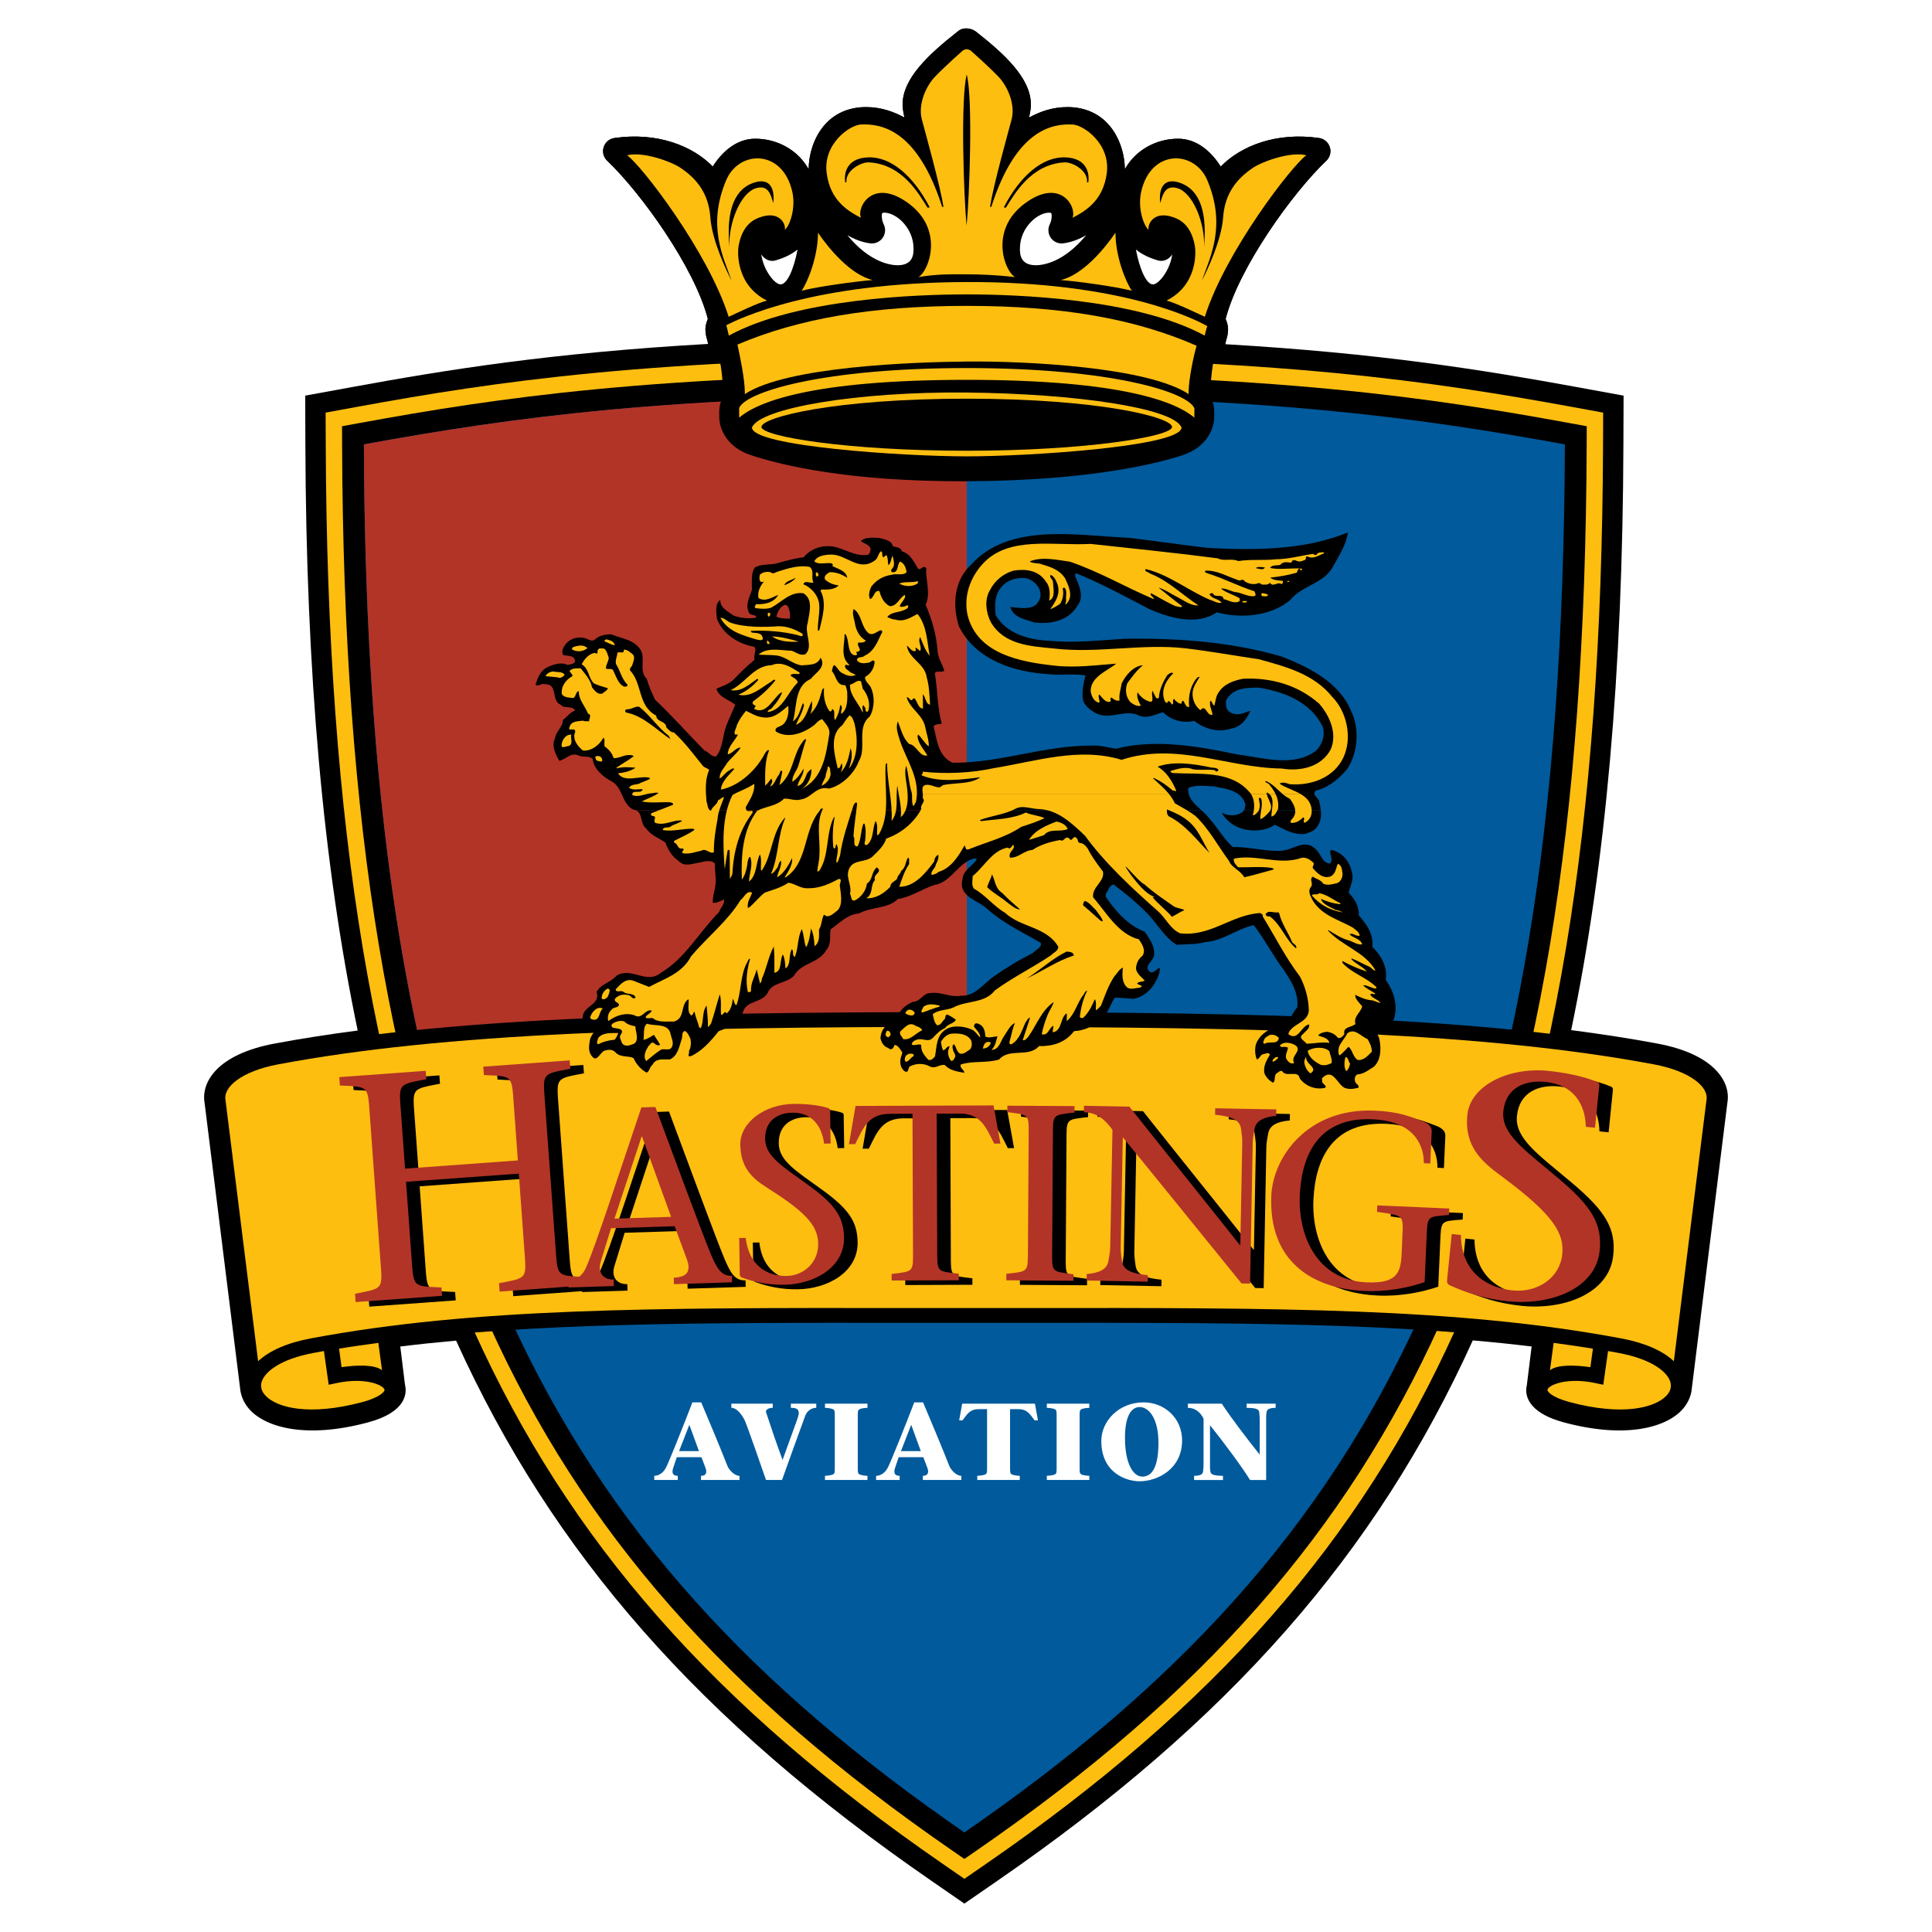 <?xml version="1.0" encoding="utf-8"?>
<!-- Generator: Adobe Illustrator 13.0.0, SVG Export Plug-In . SVG Version: 6.00 Build 14948)  -->
<!DOCTYPE svg PUBLIC "-//W3C//DTD SVG 1.0//EN" "http://www.w3.org/TR/2001/REC-SVG-20010904/DTD/svg10.dtd">
<svg version="1.0" id="Layer_1" xmlns="http://www.w3.org/2000/svg" xmlns:xlink="http://www.w3.org/1999/xlink" x="0px" y="0px"
	 width="192.756px" height="192.756px" viewBox="0 0 192.756 192.756" enable-background="new 0 0 192.756 192.756"
	 xml:space="preserve">
<g>
	<polygon fill-rule="evenodd" clip-rule="evenodd" fill="#FFFFFF" points="0,0 192.756,0 192.756,192.756 0,192.756 0,0 	"/>
	<path fill-rule="evenodd" clip-rule="evenodd" d="M165.38,104.121c-2.746-0.516-5.623-0.955-8.624-1.346
		c3.438-16.497,5.136-35.67,5.211-58.42l0.018-4.883l-4.806-0.878h0.001c-9.242-1.691-19.544-3.354-34.939-4.253
		c0.018-0.077,0.043-0.167,0.054-0.222l0.023-0.117c0,0,0.024-0.084,0.024-0.084c0.066-0.211,0.184-0.593,0.184-1.064
		c0-0.312-0.09-0.669-0.242-1.038c1.31-5.102,6.645-12.545,10.044-15.781c0.267-0.253,0.41-0.601,0.41-0.957
		c0-0.134-0.02-0.27-0.062-0.401c-0.154-0.482-0.569-0.835-1.07-0.907c-4.272-0.62-7.816,0.791-9.814,2.847
		c-0.934-1.481-2.382-2.778-4.245-2.778c-2.131,0-4.221,1.076-5.321,3.044c-0.006-1.336-0.462-3.255-1.764-4.607
		c-1.003-1.042-2.374-1.593-3.96-1.593c-1.52,0-2.764,0.466-3.829,1.04c0.054-0.333,0.131-0.621,0.162-0.989
		c0.01-0.109,0.014-0.217,0.014-0.325c0-2.586-2.616-5.007-5.468-7.245c-0.479-0.376-1.267-0.464-1.746-0.088l-0.118,0.093
		c-2.848,2.237-5.462,4.657-5.462,7.24c0,0.108,0.004,0.216,0.014,0.325c0.032,0.368,0.109,0.657,0.163,0.989
		c-1.066-0.574-2.309-1.04-3.828-1.04c-1.587,0-2.957,0.55-3.961,1.594c-1.302,1.352-1.757,3.268-1.764,4.605
		c-1.102-1.968-3.19-3.043-5.322-3.043c-1.864,0-3.311,1.296-4.244,2.776c-1.999-2.056-5.542-3.466-9.814-2.846
		c-0.5,0.072-0.916,0.425-1.069,0.907c-0.042,0.131-0.062,0.267-0.062,0.401c0,0.356,0.145,0.704,0.411,0.957
		c3.399,3.235,8.733,10.678,10.043,15.781c-0.152,0.369-0.243,0.726-0.243,1.038c0,0.471,0.118,0.853,0.184,1.064
		C70.583,33.999,70.584,34,70.584,34c0.001,0.007,0.026,0.125,0.026,0.125c0.01,0.049,0.032,0.126,0.046,0.188
		c-15.654,0.893-26.066,2.573-35.401,4.281l-4.803,0.878l0.015,4.882c0.075,22.77,1.778,41.955,5.221,58.461
		c-2.889,0.379-5.664,0.809-8.314,1.305c-5.712,1.07-7.32,3.855-6.962,5.912c-0.003-0.023,3.579,28.766,3.579,28.766
		c0.135,0.725,0.474,1.373,0.985,1.908c1.595,1.678,5.518,2.877,11.738,1.207c3.902-1.047,3.884-2.975,3.694-3.756l0,0
		c0-0.023-0.319-2.594-0.472-3.816c1.817-0.225,3.675-0.418,5.569-0.586c9.658,21.303,24.283,37.928,47.397,53.877l3.314,2.289
		l3.316-2.289c23.123-15.957,37.751-32.588,47.408-53.9c1.998,0.174,3.961,0.373,5.872,0.609c-0.117,0.945-0.483,3.887-0.483,3.887
		c-0.031,0.125-0.058,0.289-0.058,0.48c0,0.885,0.559,2.344,3.764,3.205c6.222,1.67,10.144,0.471,11.741-1.207
		c0.514-0.541,0.851-1.188,0.978-1.869c0.006-0.039,3.59-28.834,3.59-28.834C172.697,107.977,171.089,105.191,165.38,104.121
		L165.38,104.121z"/>
	<path fill-rule="evenodd" clip-rule="evenodd" fill="#FEBE10" d="M156.814,40.593c-13.567-2.483-29.421-4.907-60.597-4.907
		c-31.175,0-47.03,2.423-60.597,4.907l-1.789,0.328l-1.343,0.246l0.005,1.364l0.008,1.819c0.125,38.258,4.818,66.341,14.766,88.376
		c9.495,21.041,23.926,37.457,46.788,53.23l1.235,0.854l0.927,0.641l0.927-0.641l1.236-0.854
		c22.864-15.773,37.293-32.189,46.79-53.23c9.944-22.035,14.639-50.118,14.766-88.376l0.008-1.819l0.003-1.364l-1.343-0.246
		L156.814,40.593L156.814,40.593z"/>
	<path fill-rule="evenodd" clip-rule="evenodd" d="M156.521,42.197c-13.493-2.469-29.265-4.879-60.304-4.879
		c-31.038,0-46.808,2.41-60.301,4.879l-1.791,0.328l0.006,1.819c0.126,38.021,4.773,65.892,14.622,87.71
		c9.367,20.756,23.625,36.965,46.229,52.559l1.235,0.855l1.235-0.855c22.605-15.594,36.862-31.803,46.229-52.559
		c9.851-21.818,14.496-49.689,14.622-87.71l0.008-1.819L156.521,42.197L156.521,42.197z"/>
	<path fill-rule="evenodd" clip-rule="evenodd" fill="#005A9C" d="M96.217,182.824c-41.656-28.74-59.66-62.865-59.912-138.488
		c15.136-2.769,30.545-4.844,59.912-4.844c29.366,0,44.776,2.075,59.912,4.844C155.878,119.959,137.874,154.084,96.217,182.824
		L96.217,182.824z"/>
	<path fill-rule="evenodd" clip-rule="evenodd" fill="#B23427" d="M96.452,39.454c-29.365,0-45.01,2.114-60.146,4.882
		c0.104,31.172,3.225,55.292,9.773,74.89l50.391-0.051L96.452,39.454L96.452,39.454z"/>
	<path fill-rule="evenodd" clip-rule="evenodd" d="M132.676,14.678c-0.154-0.482-0.569-0.835-1.07-0.907
		c-4.272-0.62-7.816,0.791-9.814,2.847c-0.934-1.481-2.382-2.778-4.245-2.778c-2.131,0-4.221,1.076-5.321,3.044
		c-0.006-1.336-0.462-3.255-1.764-4.607c-1.003-1.042-2.374-1.593-3.96-1.593c-1.52,0-2.764,0.466-3.829,1.04
		c0.054-0.333,0.131-0.621,0.162-0.989c0.01-0.109,0.014-0.217,0.014-0.325c0-2.586-2.616-5.007-5.468-7.245
		c-0.479-0.376-1.267-0.464-1.746-0.088l-0.118,0.093c-2.848,2.237-5.462,4.657-5.462,7.24c0,0.108,0.004,0.216,0.014,0.325
		c0.032,0.368,0.109,0.657,0.163,0.989c-1.066-0.574-2.309-1.04-3.828-1.04c-1.587,0-2.957,0.55-3.961,1.594
		c-1.302,1.352-1.757,3.268-1.764,4.605c-1.102-1.968-3.19-3.043-5.322-3.043c-1.864,0-3.311,1.296-4.244,2.776
		c-1.999-2.056-5.542-3.466-9.814-2.846c-0.5,0.072-0.916,0.425-1.069,0.907c-0.042,0.131-0.062,0.267-0.062,0.401
		c0,0.356,0.145,0.704,0.411,0.957c3.399,3.235,8.733,10.678,10.043,15.781c-0.152,0.369-0.243,0.726-0.243,1.038
		c0,0.471,0.118,0.853,0.184,1.064C70.583,33.999,70.584,34,70.584,34c0.001,0.007,0.026,0.125,0.026,0.125
		c0.085,0.434,0.33,1.436,1.196,1.928c0.155,0.449,0.255,1.657,0.304,2.275l0.107,1.164c0,0.002,0.001,0.023,0.002,0.042
		c-0.465,0.582-0.47,1.377-0.458,1.975l0.003,0.144c0,1.005,0.656,2.926,3.118,3.746c2.995,0.999,9.78,2.667,21.574,2.615
		c12.548-0.054,19.26-1.846,21.563-2.615c2.463-0.819,3.12-2.74,3.12-3.746c0,0,0.006-0.345,0.006-0.453
		c0-0.549-0.071-1.184-0.462-1.67l0.002-0.033c0.001-0.005,0.108-1.166,0.108-1.166c0.049-0.622,0.149-1.838,0.305-2.284
		c0.871-0.504,1.118-1.535,1.195-1.929l0.023-0.117c0,0,0.024-0.084,0.024-0.084c0.066-0.211,0.184-0.593,0.184-1.064
		c0-0.312-0.09-0.669-0.242-1.038c1.31-5.102,6.645-12.545,10.044-15.781c0.267-0.253,0.41-0.601,0.41-0.957
		C132.737,14.944,132.718,14.809,132.676,14.678L132.676,14.678z"/>
	<path fill-rule="evenodd" clip-rule="evenodd" fill="#FFFFFF" d="M77.889,28.374c-0.595,0.019-1.733-1.437-1.938-2.995
		c0.314,0.499,0.877,0.77,1.445,0.6c0.732-0.219,1.503-0.537,2.178-1.083C79.18,26.932,78.524,28.354,77.889,28.374L77.889,28.374z"
		/>
	<path fill-rule="evenodd" clip-rule="evenodd" fill="#FFFFFF" d="M89.559,26.463c-0.714,0-2.791-0.282-5.02-3.001
		c0.677,0.396,1.422,0.699,2.263,0.816c0.485,0.068,0.969-0.14,1.255-0.539c0.165-0.229,0.249-0.499,0.249-0.77
		c0-0.203-0.046-0.405-0.14-0.592c-0.133-0.266-0.19-0.595-0.19-0.84c0-0.135,0.02-0.236,0.052-0.292
		c0.034-0.004,0.202-0.027,0.202-0.027c1.173,0,2.914,1.503,2.914,3.579C91.144,25.294,91.144,26.463,89.559,26.463L89.559,26.463z"
		/>
	<path fill-rule="evenodd" clip-rule="evenodd" fill="#FFFFFF" d="M103.346,26.463c-1.588,0-1.588-1.168-1.588-1.667
		c0-2.076,1.742-3.579,2.916-3.579c0,0,0.168,0.023,0.201,0.027c0.032,0.058,0.053,0.158,0.053,0.293
		c0,0.244-0.057,0.574-0.189,0.838c-0.095,0.188-0.14,0.39-0.14,0.593c0,0.271,0.083,0.542,0.246,0.77
		c0.287,0.399,0.771,0.607,1.257,0.539c0.841-0.117,1.587-0.42,2.265-0.816C106.137,26.181,104.061,26.463,103.346,26.463
		L103.346,26.463z"/>
	<path fill-rule="evenodd" clip-rule="evenodd" fill="#FFFFFF" d="M115.014,28.374c-0.634-0.02-1.29-1.441-1.686-3.478
		c0.676,0.546,1.447,0.864,2.18,1.083c0.568,0.17,1.131-0.102,1.445-0.6C116.749,26.937,115.609,28.393,115.014,28.374
		L115.014,28.374z"/>
	<path fill-rule="evenodd" clip-rule="evenodd" fill="#FEBE10" d="M72.468,32.44c1.248-0.614,8.503-4.254,23.983-4.301
		c15.316-0.048,22.679,3.652,24.011,4.403c-0.043,0.008-0.21,0.681-0.273,0.939c-6.8-3.703-18.849-4.11-23.738-4.11
		c-4.888,0-16.935,0.408-23.735,4.11C72.669,33.285,72.468,32.44,72.468,32.44L72.468,32.44z"/>
	<path fill-rule="evenodd" clip-rule="evenodd" fill="#FEBE10" d="M72.699,31.606c-2.077-6.56-8.804-15.227-10.134-16.112
		c1.523-0.402,4.351,0.59,5.343,1.259c1.662,1.121,2.798,2.602,2.962,4.929c0.167,2.324,1.62,5.356,2.118,6.312
		c-0.83-2.368-2.454-5.459-0.54-10.007c1.277-3.036,5.648-3.144,6.603,1.163c0.361,1.63-0.249,3.363-0.748,3.779
		c0.125-0.561-0.521-1.948-2.476-1.25c-0.586,0.208-1.742,0.708-2.132,2.827c-0.129,0.7-0.249,3.946,2.822,5.481
		C75.565,30.236,73.613,31.189,72.699,31.606L72.699,31.606z"/>
	<path fill-rule="evenodd" clip-rule="evenodd" fill="#FEBE10" d="M79.979,29.004c0.608-0.873,1.633-3.406,1.633-5.787
		c1.053,1.55,3.253,4.221,5.468,4.721C85.362,28.078,81.699,28.571,79.979,29.004L79.979,29.004z"/>
	<path fill-rule="evenodd" clip-rule="evenodd" fill="#FEBE10" d="M120.205,31.606c2.075-6.56,8.802-15.227,10.132-16.112
		c-1.523-0.402-4.35,0.59-5.344,1.259c-1.661,1.121-2.795,2.602-2.961,4.929c-0.166,2.324-1.62,5.356-2.118,6.312
		c0.83-2.368,2.454-5.459,0.54-10.007c-1.278-3.036-5.649-3.144-6.603,1.163c-0.361,1.63,0.25,3.363,0.745,3.779
		c-0.124-0.561,0.523-1.948,2.477-1.25c0.587,0.208,1.744,0.708,2.134,2.827c0.129,0.7,0.25,3.946-2.822,5.481
		C117.339,30.236,119.291,31.189,120.205,31.606L120.205,31.606z"/>
	<path fill-rule="evenodd" clip-rule="evenodd" fill="#FEBE10" d="M112.923,29.004c-0.608-0.873-1.632-3.406-1.632-5.787
		c-1.054,1.55-3.253,4.221-5.468,4.721C107.541,28.078,111.203,28.571,112.923,29.004L112.923,29.004z"/>
	<path fill-rule="evenodd" clip-rule="evenodd" fill="#FEBE10" d="M101.269,27.648c-1.053-0.61-2.607-4.714,0.997-7.365
		c3.558-2.616,5.205,0.401,4.733,1.453c1.384-0.719,3.046-1.755,3.42-4.415c0.413-2.951-2.292-4.852-3.42-4.9
		c-1.952-0.083-5.605,0.415-8.097,8.222h-0.125c0.291-2.035,1.902-7.767,2.159-8.762c0.373-1.454-0.391-3.262-1.329-4.236
		c-1.078-1.122-2.782-2.616-2.782-2.616s-0.249-0.125-0.375-0.125c-0.124,0-0.374,0.125-0.374,0.125s-1.702,1.494-2.781,2.616
		c-0.939,0.974-1.703,2.782-1.33,4.236c0.256,0.995,1.869,6.727,2.162,8.762h-0.126c-2.491-7.807-6.146-8.305-8.099-8.222
		c-1.126,0.048-3.833,1.95-3.417,4.9c0.372,2.659,2.034,3.696,3.417,4.415c-0.47-1.052,1.177-4.069,4.734-1.453
		c3.603,2.651,2.049,6.755,0.997,7.365c1.883-0.333,3.543-0.278,4.816-0.278C97.724,27.37,99.387,27.425,101.269,27.648
		L101.269,27.648z"/>
	<path fill-rule="evenodd" clip-rule="evenodd" fill="#FEBE10" d="M74.313,39.149c0-1.298-0.504-3.719-0.738-4.771
		c6.115-2.596,13.403-3.86,22.875-3.86c9.475,0,16.763,1.264,22.936,3.978c-0.288,0.947-0.797,3.358-0.797,4.654
		c0,0.062,0.006,0.114,0.008,0.172c-4.075-2.699-16.216-3.312-22.148-3.252c-5.308,0.054-17.969,0.489-22.145,3.254
		C74.308,39.266,74.313,39.213,74.313,39.149L74.313,39.149z"/>
	<path fill-rule="evenodd" clip-rule="evenodd" fill="#FEBE10" d="M73.745,40.713c0.61-1.588,8.255-3.993,22.706-3.993
		c14.451,0,22.097,2.405,22.715,4.03c0,0-0.005,0.64-0.006,0.916c-1.716-1.467-6.9-3.77-22.709-3.77
		c-15.806,0-20.99,2.301-22.706,3.77C73.745,41.384,73.745,40.713,73.745,40.713L73.745,40.713z"/>
	<path fill-rule="evenodd" clip-rule="evenodd" fill="#FEBE10" d="M96.451,45.531c6.313,0,21.429-0.998,21.429-2.88
		c-0.776-1.938-10.52-3.377-21.429-3.487c-10.906-0.111-20.651,1.55-21.427,3.487C75.023,44.533,90.14,45.531,96.451,45.531
		L96.451,45.531z"/>
	<path fill-rule="evenodd" clip-rule="evenodd" d="M75.97,42.596c0-0.958,7.229-2.819,20.481-2.819
		c13.253,0,20.483,1.862,20.483,2.819c0,0.957-8.601,2.376-20.483,2.376C84.569,44.973,75.97,43.553,75.97,42.596L75.97,42.596z"/>
	<path fill-rule="evenodd" clip-rule="evenodd" d="M72.782,24.671c-0.293-3.086,0.195-5.673,2.408-6.436
		c1.783-0.615,2.119,0.83,1.953,2.033c-0.25-0.956-0.541-1.827-1.702-1.495C73.883,19.219,72.65,22.289,72.782,24.671L72.782,24.671
		z"/>
	<path fill-rule="evenodd" clip-rule="evenodd" d="M84.327,18.192c-0.126-0.789,0.041-2.407,2.283-2.492
		c2.242-0.083,4.483,1.786,6.146,4.984l-0.208,0.041c-0.83-1.286-2.455-4.337-5.855-4.525c-0.748-0.042-2.366,0.788-2.243,1.992
		H84.327L84.327,18.192z"/>
	<path fill-rule="evenodd" clip-rule="evenodd" d="M120.121,24.671c0.295-3.086-0.194-5.673-2.408-6.436
		c-1.783-0.615-2.118,0.83-1.951,2.033c0.249-0.956,0.54-1.827,1.703-1.495C119.021,19.219,120.254,22.289,120.121,24.671
		L120.121,24.671z"/>
	<path fill-rule="evenodd" clip-rule="evenodd" d="M108.578,18.192c0.123-0.789-0.043-2.407-2.286-2.492
		c-2.241-0.083-4.484,1.786-6.143,4.984l0.205,0.041c0.831-1.286,2.455-4.337,5.856-4.525c0.746-0.042,2.367,0.788,2.241,1.992
		H108.578L108.578,18.192z"/>
	<path fill-rule="evenodd" clip-rule="evenodd" d="M96.451,7.438c0.625,2.367,0.278,12.126-0.012,15.074
		C96.146,19.563,95.829,9.804,96.451,7.438L96.451,7.438z"/>
	<path fill-rule="evenodd" clip-rule="evenodd" d="M89.963,131.977c-20.695-0.016-36.582,0.004-50.73,1.799l0.564,4.531
		c0.146,0.602,0.12,2.096-3.246,3c-5.954,1.598-9.649,0.514-11.119-1.033c-0.437-0.457-0.713-1.002-0.816-1.551l-3.583-28.797
		c-0.306-1.756,1.197-4.199,6.458-5.188c16.795-3.148,38.114-3.764,68.886-3.764c30.773,0,52.091,0.615,68.888,3.764
		c5.261,0.988,6.762,3.432,6.457,5.188l-3.584,28.797c-0.103,0.549-0.382,1.094-0.814,1.551c-1.473,1.547-5.166,2.631-11.123,1.033
		c-3.364-0.904-3.389-2.398-3.245-3l0.564-4.531c-14.146-1.795-30.033-1.814-50.729-1.799H89.963L89.963,131.977z"/>
	<path fill-rule="evenodd" clip-rule="evenodd" fill="#FEBE10" d="M160.436,134.793l1.049,0.191c3.319,0.619,4.84,1.883,5.152,2.854
		c0.163,0.502,0.033,0.979-0.387,1.418c-1.124,1.184-4.331,2.057-9.668,0.625c-1.784-0.479-2.23-1.068-2.192-1.229
		c0.112-0.465,1.933-1.273,4.799-0.658l0.771,0.164L160.436,134.793L160.436,134.793z"/>
	<path fill-rule="evenodd" clip-rule="evenodd" fill="#FEBE10" d="M154.641,136.707c0.757-0.582,2.492-0.523,4.033-0.305
		l0.251-1.846c-1.328-0.221-2.565-0.391-3.919-0.576L154.641,136.707L154.641,136.707z"/>
	<path fill-rule="evenodd" clip-rule="evenodd" fill="#FEBE10" d="M89.963,130.502c-24.747-0.021-42.625-0.035-58.968,3.031
		c-2.32,0.432-4.138,1.23-5.243,2.277l-3.259-26.102c-0.21-1.217,1.531-2.818,5.269-3.52c16.682-3.127,37.929-3.736,68.614-3.736
		s51.931,0.609,68.615,3.736c3.737,0.701,5.48,2.303,5.27,3.52L167,135.811c-1.104-1.047-2.923-1.846-5.244-2.277
		c-16.339-3.066-34.221-3.053-58.968-3.031H89.963L89.963,130.502z"/>
	<path fill-rule="evenodd" clip-rule="evenodd" fill="#FEBE10" d="M32.793,138.158l0.771-0.164c2.864-0.615,4.687,0.193,4.799,0.658
		c0.039,0.16-0.411,0.75-2.193,1.229c-5.337,1.432-8.544,0.559-9.668-0.625c-0.418-0.439-0.549-0.916-0.386-1.418
		c0.315-0.971,1.834-2.234,5.153-2.854l1.049-0.191L32.793,138.158L32.793,138.158z"/>
	<path fill-rule="evenodd" clip-rule="evenodd" fill="#FEBE10" d="M37.748,133.98c-1.356,0.186-2.592,0.355-3.919,0.576l0.249,1.846
		c1.543-0.219,3.278-0.277,4.036,0.305L37.748,133.98L37.748,133.98z"/>
	<path fill-rule="evenodd" clip-rule="evenodd" d="M42.419,125.928c0.214,2.98,0.077,2.832,2.987,2.973l0.062,0.836l-8.625,0.627
		l-0.06-0.836c2.86-0.562,2.744-0.393,2.527-3.373l-1.05-14.43c-0.216-2.98-0.077-2.83-2.987-2.973l-0.06-0.834l8.624-0.627
		l0.06,0.832c-2.86,0.562-2.743,0.395-2.526,3.377l0.404,5.547l11.252-0.818l-0.402-5.549c-0.217-2.98-0.077-2.83-2.988-2.973
		l-0.062-0.834l8.625-0.625l0.062,0.834c-2.859,0.562-2.745,0.393-2.528,3.373l1.049,14.428c0.217,2.98,0.077,2.83,2.989,2.973
		l0.06,0.834l-8.625,0.629l-0.06-0.834c2.859-0.562,2.743-0.393,2.526-3.377l-0.55-7.566l-11.253,0.818L42.419,125.928
		L42.419,125.928z"/>
	<path fill-rule="evenodd" clip-rule="evenodd" d="M62.666,122.037l2.703-8.182l0.049-0.002l2.895,8.004L62.666,122.037
		L62.666,122.037z M68.668,122.793l1.171,3.174c0.434,1.082,0.31,1.908-1.257,1.961l0.022,0.645l5.796-0.184l-0.02-0.646
		c-1.071,0.035-1.494-0.752-2.085-2.125c-0.917-2.188-3.699-9.771-5.55-14.721l-1.394,0.047c-1.89,5.564-4.54,13.793-5.541,16.018
		c-0.372,0.832-1.08,1.279-1.753,1.301l0.021,0.646l4.529-0.143l-0.022-0.65c-1.094,0.035-1.593-0.771-1.299-1.752l1.037-3.369
		L68.668,122.793L68.668,122.793z"/>
	<path fill-rule="evenodd" clip-rule="evenodd" d="M83.58,114.553c-0.227-1.74-1.194-3.117-3.184-3.088
		c-1.444,0.021-2.728,0.789-2.699,2.631c0.026,1.742,1.786,2.762,4.303,4.59c2.669,1.926,3.534,3.182,3.566,5.248
		c0.047,2.963-2.965,4.652-5.951,4.697c-1.594,0.025-2.967-0.25-4.271-0.729c-0.1-0.049-0.175-0.148-0.18-0.348l-0.055-3.584
		l0.649-0.01c0.316,2.758,2.149,3.824,4.065,3.797c1.769-0.025,3.191-1.395,3.163-3.213c-0.024-1.617-0.916-2.922-4.688-5.33
		c-1.357-0.873-3.041-1.818-3.081-4.533c-0.037-2.24,2.426-4.047,5.289-4.088c1.069-0.02,2.49,0.084,3.492,0.42
		c0.15,0.045,0.177,0.143,0.178,0.27l0.051,3.26L83.58,114.553L83.58,114.553z"/>
	<path fill-rule="evenodd" clip-rule="evenodd" d="M94.865,125.078c0.01,2.314-0.092,2.191,2.151,2.459l0.001,0.646l-6.696,0.025
		l-0.003-0.648c2.241-0.283,2.14-0.156,2.131-2.473L92.4,111.57l-2.241,0.008c-2.167,0.006-2.658,1.379-3.474,3.025l-0.622,0.002
		l0.657-3.811l13.768-0.051l0.687,3.805l-0.624,0.004c-0.827-1.641-1.329-3.008-3.496-3l-2.239,0.008L94.865,125.078L94.865,125.078
		z"/>
	<path fill-rule="evenodd" clip-rule="evenodd" d="M106.332,125.105c-0.015,2.316-0.114,2.193,2.127,2.48l-0.005,0.646l-6.698-0.041
		l0.005-0.646c2.241-0.26,2.142-0.137,2.157-2.451l0.07-11.205c0.016-2.314,0.115-2.188-2.125-2.479l0.006-0.648l6.696,0.045
		l-0.006,0.648c-2.24,0.258-2.142,0.135-2.155,2.449L106.332,125.105L106.332,125.105z"/>
	<path fill-rule="evenodd" clip-rule="evenodd" d="M125.231,128.504c-3.869-4.754-7.883-9.734-11.85-14.59l-0.209,11
		c-0.01,0.523,0.082,0.949,0.123,1.346c0.107,0.9,0.948,1.264,2.588,1.418l-0.012,0.648l-6.098-0.115l0.013-0.648
		c1.196-0.102,2.023-0.434,2.166-1.326c0.057-0.398,0.166-0.82,0.175-1.342l0.223-11.723c-0.681-0.912-1.437-1.721-2.854-1.75
		l0.011-0.645l4.531,0.084c3.622,4.576,7.393,9.229,11.017,13.805l0.051,0.002l0.193-10.23c0.01-0.523-0.081-0.949-0.124-1.348
		c-0.105-0.896-0.947-1.262-2.587-1.418l0.013-0.646l6.098,0.115l-0.013,0.648c-1.172,0.102-2.023,0.434-2.165,1.326
		c-0.059,0.398-0.166,0.818-0.177,1.342l-0.266,14.064L125.231,128.504L125.231,128.504z"/>
	<path fill-rule="evenodd" clip-rule="evenodd" d="M128.198,119.73c0.167-3.832,3.622-8.764,10.338-8.469
		c2.411,0.105,3.537,0.604,4.739,1.055c0.687,0.252,0.945,0.613,0.926,1.012l-0.14,3.209l-0.647-0.029
		c0.013-1.994-1.161-4.213-5.116-4.385c-5.197-0.227-7.044,3.281-7.256,7.531c-0.197,3.93,1.596,8.52,6.646,8.74
		c3.108,0.133,3.432-0.998,3.518-2.938l0.066-1.516c0.101-2.314,0.195-2.186-2.529-2.578l0.029-0.646l7.187,0.312l-0.027,0.646
		c-2.251,0.178-2.146,0.059-2.247,2.369l-0.188,4.328c-1.618,0.551-3.731,0.984-5.995,0.885
		C132.402,129.035,127.907,126.396,128.198,119.73L128.198,119.73z"/>
	<path fill-rule="evenodd" clip-rule="evenodd" d="M159.577,112.877c-0.055-2.27-1.211-4.195-4.026-4.48
		c-2.04-0.205-3.966,0.568-4.205,2.936c-0.226,2.238,2.101,3.832,5.375,6.586c3.475,2.904,4.506,4.656,4.236,7.311
		c-0.385,3.807-4.891,5.482-9.112,5.057c-2.252-0.23-4.147-0.809-5.913-1.631c-0.134-0.082-0.226-0.219-0.199-0.477l0.465-4.604
		l0.915,0.092c0.027,3.588,2.454,5.256,5.163,5.531c2.498,0.252,4.711-1.268,4.948-3.604c0.212-2.078-0.849-3.898-5.806-7.598
		c-1.783-1.344-4.014-2.83-3.662-6.316c0.292-2.879,4.04-4.793,8.086-4.383c1.512,0.154,3.502,0.516,4.864,1.105
		c0.204,0.084,0.225,0.217,0.21,0.377l-0.424,4.189L159.577,112.877L159.577,112.877z"/>
	<path fill-rule="evenodd" clip-rule="evenodd" fill="#B23427" d="M41.059,125.475c0.217,2.982,0.077,2.83,2.987,2.975l0.061,0.832
		l-8.625,0.627l-0.061-0.834c2.86-0.562,2.744-0.393,2.526-3.373l-1.049-14.428c-0.217-2.982-0.077-2.832-2.987-2.975l-0.062-0.834
		l8.625-0.627l0.06,0.834c-2.86,0.562-2.743,0.393-2.525,3.375l0.402,5.547l11.255-0.818l-0.403-5.547
		c-0.217-2.982-0.077-2.83-2.989-2.973l-0.06-0.836l8.625-0.627l0.062,0.834c-2.862,0.562-2.745,0.393-2.529,3.377l1.05,14.426
		c0.218,2.982,0.077,2.83,2.987,2.975l0.062,0.832l-8.624,0.627l-0.062-0.834c2.862-0.562,2.743-0.393,2.526-3.373l-0.55-7.566
		l-11.253,0.816L41.059,125.475L41.059,125.475z"/>
	<path fill-rule="evenodd" clip-rule="evenodd" fill="#B23427" d="M61.306,121.584l2.703-8.182h0.051l2.895,8.002L61.306,121.584
		L61.306,121.584z M67.309,122.338l1.172,3.176c0.432,1.082,0.31,1.908-1.259,1.961l0.02,0.646l5.8-0.188l-0.022-0.645
		c-1.069,0.031-1.494-0.75-2.085-2.125c-0.917-2.189-3.699-9.771-5.549-14.719l-1.395,0.043c-1.89,5.566-4.542,13.795-5.541,16.018
		c-0.373,0.836-1.081,1.279-1.753,1.303l0.021,0.646l4.528-0.145l-0.02-0.648c-1.096,0.037-1.594-0.77-1.301-1.75l1.038-3.369
		L67.309,122.338L67.309,122.338z"/>
	<path fill-rule="evenodd" clip-rule="evenodd" fill="#B23427" d="M82.221,114.1c-0.227-1.738-1.194-3.119-3.185-3.086
		c-1.444,0.021-2.728,0.787-2.698,2.629c0.026,1.742,1.785,2.762,4.303,4.59c2.669,1.926,3.535,3.182,3.566,5.25
		c0.046,2.961-2.966,4.648-5.953,4.695c-1.593,0.025-2.966-0.25-4.269-0.729c-0.1-0.049-0.175-0.148-0.178-0.348l-0.055-3.584
		l0.646-0.012c0.317,2.76,2.15,3.828,4.068,3.799c1.768-0.027,3.19-1.393,3.163-3.211c-0.026-1.619-0.918-2.926-4.688-5.33
		c-1.358-0.877-3.042-1.822-3.084-4.535c-0.034-2.238,2.428-4.047,5.291-4.092c1.07-0.014,2.491,0.09,3.493,0.42
		c0.151,0.047,0.176,0.148,0.179,0.271l0.05,3.262L82.221,114.1L82.221,114.1z"/>
	<path fill-rule="evenodd" clip-rule="evenodd" fill="#B23427" d="M93.505,124.627c0.009,2.314-0.091,2.191,2.151,2.455l0.001,0.65
		l-6.696,0.023l-0.002-0.648c2.239-0.281,2.141-0.158,2.131-2.473l-0.051-13.518l-2.241,0.01c-2.165,0.008-2.658,1.377-3.474,3.023
		l-0.623,0.002l0.659-3.812l13.766-0.051l0.687,3.809l-0.622,0.002c-0.828-1.641-1.33-3.008-3.496-3l-2.242,0.008L93.505,124.627
		L93.505,124.627z"/>
	<path fill-rule="evenodd" clip-rule="evenodd" fill="#B23427" d="M104.974,124.654c-0.016,2.314-0.115,2.188,2.125,2.477
		l-0.004,0.65l-6.697-0.045l0.004-0.648c2.242-0.256,2.142-0.133,2.156-2.449l0.072-11.201c0.014-2.316,0.114-2.191-2.127-2.479
		l0.005-0.646l6.697,0.041L107.201,111c-2.243,0.26-2.143,0.137-2.155,2.451L104.974,124.654L104.974,124.654z"/>
	<path fill-rule="evenodd" clip-rule="evenodd" fill="#B23427" d="M123.871,128.051c-3.868-4.754-7.881-9.736-11.85-14.592
		l-0.209,11.002c-0.008,0.521,0.082,0.949,0.125,1.346c0.107,0.898,0.947,1.264,2.586,1.42l-0.011,0.648l-6.099-0.117l0.013-0.648
		c1.196-0.1,2.025-0.434,2.167-1.326c0.056-0.396,0.164-0.82,0.174-1.342l0.224-11.725c-0.681-0.908-1.437-1.719-2.855-1.748
		l0.011-0.645l4.531,0.084c3.624,4.576,7.395,9.23,11.018,13.807h0.05l0.194-10.23c0.011-0.523-0.081-0.949-0.123-1.348
		c-0.108-0.896-0.947-1.264-2.588-1.418l0.012-0.646l6.098,0.113l-0.012,0.648c-1.172,0.102-2.024,0.434-2.165,1.328
		c-0.06,0.396-0.166,0.818-0.176,1.342l-0.268,14.064L123.871,128.051L123.871,128.051z"/>
	<path fill-rule="evenodd" clip-rule="evenodd" fill="#B23427" d="M126.839,119.275c0.167-3.828,3.622-8.762,10.339-8.467
		c2.411,0.105,3.535,0.602,4.737,1.055c0.687,0.254,0.945,0.613,0.927,1.012l-0.141,3.207l-0.646-0.027
		c0.014-1.992-1.16-4.213-5.115-4.385c-5.199-0.227-7.048,3.279-7.258,7.531c-0.197,3.928,1.598,8.518,6.646,8.74
		c3.11,0.135,3.433-0.996,3.518-2.938l0.065-1.52c0.102-2.312,0.195-2.182-2.529-2.576l0.029-0.646l7.187,0.314l-0.027,0.646
		c-2.251,0.176-2.145,0.057-2.247,2.369l-0.188,4.328c-1.618,0.553-3.729,0.982-5.994,0.883
		C131.042,128.582,126.547,125.941,126.839,119.275L126.839,119.275z"/>
	<path fill-rule="evenodd" clip-rule="evenodd" fill="#B23427" d="M158.218,112.424c-0.056-2.268-1.211-4.193-4.024-4.479
		c-2.041-0.207-3.969,0.566-4.207,2.936c-0.227,2.236,2.1,3.83,5.375,6.584c3.474,2.902,4.505,4.656,4.236,7.312
		c-0.384,3.805-4.89,5.48-9.112,5.055c-2.252-0.229-4.147-0.807-5.912-1.633c-0.135-0.078-0.228-0.217-0.201-0.473l0.466-4.605
		l0.915,0.09c0.028,3.59,2.453,5.26,5.16,5.533c2.499,0.254,4.716-1.268,4.952-3.604c0.209-2.08-0.85-3.898-5.806-7.6
		c-1.786-1.342-4.016-2.828-3.663-6.314c0.291-2.879,4.039-4.791,8.086-4.385c1.512,0.154,3.502,0.518,4.863,1.107
		c0.205,0.084,0.227,0.217,0.212,0.377l-0.426,4.189L158.218,112.424L158.218,112.424z"/>
	<path fill-rule="evenodd" clip-rule="evenodd" fill="#FFFFFF" d="M67.752,144.777l1.024-2.623l0.957,2.623H67.752L67.752,144.777z
		 M69.983,145.385l0.412,1.086c0.175,0.48,0.023,0.773-0.457,0.773v0.414h3.84v-0.414c-0.469,0-1.035-0.531-1.229-1.055
		c-0.445-1.164-2.078-5.09-2.589-6.275H69.08c-0.914,2.393-2.327,5.896-2.61,6.461c-0.336,0.686-0.859,0.869-1.195,0.869v0.414
		h2.349v-0.414c-0.533,0-0.621-0.326-0.445-0.826l0.347-1.033H69.983L69.983,145.385z"/>
	<path fill-rule="evenodd" clip-rule="evenodd" fill="#FFFFFF" d="M77.097,140.457c-0.478,0-0.718,0.23-0.674,0.424
		c0.544,1.664,1.066,3.188,1.655,4.775c0.499-1.369,0.988-2.75,1.489-4.123c0.337-0.936-0.055-1.076-0.664-1.076v-0.414h2.536v0.414
		c-0.501,0-0.925,0.336-1.088,0.76c-0.784,2.156-1.567,4.287-2.328,6.441h-1.599c-0.369-1.09-1.859-5.342-2.065-5.818
		c-0.186-0.447-0.751-1.383-1.392-1.383v-0.414h4.132V140.457L77.097,140.457z"/>
	<path fill-rule="evenodd" clip-rule="evenodd" fill="#FFFFFF" d="M85.581,146.492c0,0.176,0,0.361,0.044,0.48
		c0.043,0.15,0.39,0.25,0.923,0.271v0.414h-4.241v-0.414c0.542-0.021,0.891-0.121,0.935-0.271c0.044-0.119,0.044-0.305,0.044-0.48
		v-5.285c0-0.174,0-0.359-0.044-0.477c-0.043-0.154-0.393-0.25-0.935-0.273v-0.414h4.241v0.414c-0.533,0.023-0.88,0.119-0.923,0.273
		c-0.044,0.117-0.044,0.303-0.044,0.477V146.492L85.581,146.492z"/>
	<path fill-rule="evenodd" clip-rule="evenodd" fill="#FFFFFF" d="M89.888,144.777l1.024-2.623l0.956,2.623H89.888L89.888,144.777z
		 M92.118,145.385l0.413,1.086c0.173,0.48,0.022,0.773-0.458,0.773v0.414h3.84v-0.414c-0.467,0-1.033-0.531-1.23-1.055
		c-0.445-1.164-2.077-5.09-2.588-6.275h-0.88c-0.913,2.393-2.327,5.896-2.611,6.461c-0.336,0.686-0.858,0.869-1.195,0.869v0.414
		h2.35v-0.414c-0.534,0-0.619-0.326-0.447-0.826l0.349-1.033H92.118L92.118,145.385z"/>
	<path fill-rule="evenodd" clip-rule="evenodd" fill="#FFFFFF" d="M100.775,146.492c0,0.176,0,0.361,0.045,0.48
		c0.043,0.15,0.39,0.25,0.923,0.271v0.414h-4.241v-0.414c0.543-0.021,0.891-0.121,0.934-0.271c0.044-0.119,0.044-0.305,0.044-0.48
		v-5.902h-0.805c-0.924,0-1.175,0.498-1.642,1.117h-0.337L96,140.043h7.255l0.304,1.664h-0.337
		c-0.468-0.619-0.729-1.117-1.643-1.117h-0.805V146.492L100.775,146.492z"/>
	<path fill-rule="evenodd" clip-rule="evenodd" fill="#FFFFFF" d="M107.715,146.492c0,0.176,0,0.361,0.043,0.48
		c0.045,0.15,0.392,0.25,0.925,0.271v0.414h-4.242v-0.414c0.544-0.021,0.893-0.121,0.936-0.271c0.043-0.119,0.043-0.305,0.043-0.48
		v-5.285c0-0.174,0-0.359-0.043-0.477c-0.043-0.154-0.392-0.25-0.936-0.273v-0.414h4.242v0.414c-0.533,0.023-0.88,0.119-0.925,0.273
		c-0.043,0.117-0.043,0.303-0.043,0.477V146.492L107.715,146.492z"/>
	<path fill-rule="evenodd" clip-rule="evenodd" fill="#FFFFFF" d="M113.969,147.32c-0.957,0-1.73-1.391-1.73-3.859
		c0-2.385,0.741-3.08,1.47-3.08c0.902,0,1.87,1.121,1.87,3.568C115.578,146.875,114.643,147.32,113.969,147.32L113.969,147.32z
		 M113.697,147.787c1.795,0,4.241-1.227,4.241-4.068c0-2.293-1.816-3.805-3.841-3.805c-2.479,0-4.22,1.871-4.22,3.85
		C109.878,146.996,112.414,147.787,113.697,147.787L113.697,147.787z"/>
	<path fill-rule="evenodd" clip-rule="evenodd" fill="#FFFFFF" d="M124.715,147.658c-0.652-1.09-2.568-3.697-3.971-5.439h-0.021
		v3.633c0,0.338-0.011,0.652,0.032,0.926c0.043,0.312,0.228,0.445,1.262,0.467v0.414h-2.883v-0.414
		c0.696-0.021,0.86-0.154,0.903-0.467c0.034-0.273,0.043-0.588,0.043-0.926v-4.307c-0.314-0.674-0.88-1.088-1.565-1.088v-0.414
		h3.382c0.894,1.371,2.59,3.59,3.764,5.059h0.021v-3.254c0-0.336-0.01-0.652-0.044-0.922c-0.042-0.314-0.205-0.445-1.261-0.469
		v-0.414h2.894v0.414c-0.686,0.023-0.87,0.154-0.912,0.469c-0.045,0.27-0.034,0.586-0.034,0.922v5.811H124.715L124.715,147.658z"/>
	<path fill-rule="evenodd" clip-rule="evenodd" d="M119.856,80.833c0.321,0.29,0.634,0.58,0.855,0.896
		c0.825,0.916,1.38,1.978,2.29,2.79c1.716-0.058,3.251,0.474,4.928,0.354c1.089-0.093,2.296-1.214,3.312-0.175
		c0.547,0.456,0.661,1.419,1.437,1.454c0.562-0.384-0.579-1.734,0.577-1.221c1.053,0.43,1.606,1.496,1.699,2.562
		c-0.037,0.565-0.263,1.031-0.406,1.556c0.615,0.665,1.061,1.375,1.027,2.297c0.805,0.892,1.462,1.832,1.347,3.112
		c0.891,0.914,1.528,1.998,1.331,3.323c0.891,1.164,1.366,2.984,0.603,4.354c-0.229,0.254-0.372,0.631-0.664,0.76
		c0.059-0.355-0.041-0.4-0.295-0.691c-0.317-0.229-0.435-0.498-0.874-0.35c-0.272,0.172-0.504,0.17-0.438,0.525
		c0.569,0.541,0.96,0.709,1.07,1.484c0.155,0.92,0.08,1.951-0.585,2.564c-0.521,0.318-1,0.74-1.649,0.768
		c-0.294,0.172-0.29,0.508-0.203,0.758c0.063,0.209,0.422,0.291,0.318,0.564c-0.459,0.129-0.963,0.197-1.404,0.01
		c-0.716-0.371-1.13-1.939-2.127-1.049c-0.188,0.105-0.061,0.312-0.1,0.461c0.063,0.209,0.59,0.457,0.255,0.605
		c-0.962,0.197-1.908-0.191-2.479-0.941c-0.178-0.922-1.344-0.053-1.768-0.74c-0.254-0.084-0.354,0.15-0.544,0.215
		c-0.293,0.232-0.077,0.754-0.348,0.947c-0.379-0.207-0.697-0.52-0.868-0.938c-0.151-0.713,0.22-1.303,0.549-1.871
		c-0.191-0.312-0.462-0.037-0.713-0.035c-0.272,0.088-0.33,0.486-0.603,0.508c-0.216-0.543-0.243-1.381,0.088-1.863
		c0.495-0.887,1.373-1.168,2.104-1.678c1.05,0.158,1.291-1.08,1.85-1.631c0.156-1.447-0.589-2.635-1.354-3.76
		c-1.102-1.438-1.87-3.024-2.995-4.46c-1.715,0.393-3.067,1.579-4.867,1.697c-0.88,0.26-1.928,0.186-2.808,0.276
		c-1.2-0.743-1.884-1.997-2.794-2.993c-1.058-1.101-2.282-2.118-3.506-3.031c-0.481,0.088-0.478,0.634-0.788,0.908
		c0,0.104,0.002,0.21,0.002,0.316c0.998,1.458,2.246,2.872,3.887,3.487c0.468,0.688,1,1.395,0.942,2.255
		c0.026,0.65-1.163,1.165-0.404,1.765c0.486,0.29,1.165-1.078,0.924,0.036c-0.324,1.238-1.28,2.42-2.597,2.641
		c-0.608-0.057-1.219-0.094-1.825-0.131c-0.396,0.508-0.577,1.242-0.991,1.771c-0.811,0.908-1.874,1.523-3.089,1.578
		c-0.892,1.16-2.126,1.527-3.509,1.498c-1.017,1.184-2.954,0.152-3.973,1.334c-1.233,0.387-2.578,0.107-3.811,0.494
		c-0.186,0.338,0.339,0.52,0.343,0.836c-0.694-0.119-1.471-0.238-1.956-0.779c-0.504-0.1-0.9,0.404-1.467,0.158
		c-0.59-0.352-1.385-0.344-2.012-0.021c-0.23,0.146-0.058,0.672-0.5,0.506c-0.442-0.311-0.531-0.877-0.41-1.359
		c0.042-0.188,0.144-0.357,0.143-0.547c-0.192-0.293-0.385-0.688-0.762-0.748c-0.102,0.316-0.31,0.635-0.647,0.301
		c-0.42-0.104-0.676-0.561-0.762-0.959c0.037-0.523,0.222-1.051,0.742-1.35c0.291-0.295,0.755-0.172,1.002-0.574
		c-0.008-0.816,0.826-1.432,1.494-1.711c0.713,0.016,1.021-0.867,1.712-0.873c1.131-0.156,2.016,0.465,3.104,0.266
		c1.489,0.07,2.337-1.404,3.505-2.084c1.187-0.85,2.417-1.552,3.67-2.191c0.249-0.317,0.959-0.575,0.746-1.013
		c-1.771-1.033-3.602-1.875-5.228-3.287c-0.91-0.958-3.093-1.274-2.544-3.103c0.036-0.88,1.08-1.287,1.411-1.961
		c-0.234-0.144-0.566,0.047-0.818,0.155c-1.25,0.68-1.993,2.239-3.435,2.438c-1.235,0.41-2.296,1.193-3.617,1.394
		c-1.06,1.018-2.655,0.758-3.866,1.44c-1.151,0.074-1.982,0.982-2.858,1.598c-0.1,0.693,0.097,1.466-0.421,2.058
		c-0.785,1.368-2.443,1.195-3.249,2.585c-0.749,0.74-1.987,0.625-2.503,1.49c-0.534,1.324-2.299,0.814-2.6,2.242
		c-0.56,0.844-1.497,1.482-2.396,1.783c-0.747,0.949-1.661,1.984-2.746,2.475c-0.481,0.131-0.108-0.289-0.214-0.502
		c0.206-0.355,0.244-0.838,0.136-1.258c-0.128-0.27-0.257-0.605-0.552-0.748c-0.333,0.129-0.204,0.547-0.307,0.82
		c-0.246,0.715-0.382,1.678-1.177,2.021c-0.713,0.027-1.385-0.156-1.755,0.561c-0.293,0.211-0.247,0.611-0.561,0.76
		c-0.547-0.287-1.077-0.871-1.311-1.457c-0.549-0.246-1.302-0.049-1.768-0.529c-0.233-0.289-0.609-0.348-0.965-0.244
		c-0.587,0.008-0.87,1.35-1.443,0.561c-0.381-0.502-0.261-1.047-0.161-1.656c0.102-0.357,0.35-0.631,0.538-0.947
		c-0.127-0.209-0.295-0.02-0.462,0.004c-0.103,0.213-0.312,0.168-0.501,0.256c-0.319-0.436-0.428-1.002-0.307-1.568
		c0.074-1.113,1.792-1.168,1.383-2.465c0.391-0.801,1.396-0.936,1.998-1.633c1.501-0.914,2.984,0.918,4.421-0.289
		c2.419-1.426,3.863-4.122,5.796-6.046c0.121-0.443,0.601-0.78,0.492-1.263c-0.354,0.149-0.73,0.384-1.108,0.325
		c-0.048-0.672,0.262-1.325,0.277-2.016c0.056-0.61-0.117-1.215-0.059-1.866c-0.298-0.436-1.071-0.242-1.51-0.134
		c-0.713,0.091-1.528,0.496-2.119-0.149c-0.654-0.435-1.081-1.144-1.317-1.833c-0.653-0.475-1.431-0.7-1.919-1.407
		c-0.623-0.463-0.329-1.538-1.037-1.828H119.856L119.856,80.833z"/>
	<path fill-rule="evenodd" clip-rule="evenodd" d="M131.772,80.833c0.062,0.533,0.023,1.062-0.301,1.558
		c-0.268,0.503-0.771,0.635-1.251,0.806c-1.173,0.137-2.079-0.464-3.026-0.915c-1.084,0.762-2.887,0.738-4.023,0.076
		c-0.506-0.289-1.015-0.746-1.271-1.289c0.592,0.372,1.451,0.363,2.016-0.017c0.087-0.062,0.151-0.139,0.199-0.219H131.772
		L131.772,80.833z"/>
	<path fill-rule="evenodd" clip-rule="evenodd" d="M63.436,80.833c-0.085-0.035-0.184-0.06-0.3-0.069
		c-1.137-0.682-1.003-2.171-2.08-2.791c-0.842-0.413-1.834-1.262-1.927-2.249c-0.36-0.374-1.049-0.116-1.471-0.385
		c-0.799-0.265-1.212,0.451-1.862,0.562c-0.361-0.646-0.809-1.48-0.418-2.261c0.08-0.672,0.787-1.096,0.781-1.809
		c0.418-0.319,0.749-0.784,1.208-0.934c-0.193-0.543-1.048-0.138-1.41-0.573c-1.029-0.432-0.226-2.074-1.59-2.062
		c-0.378-0.122-0.647,0.278-0.942,0.071c0.205-0.65,0.429-1.324,1.096-1.729c0.605-0.276,1.4-0.599,2.094-0.269
		c0.272-0.044,0.566-0.067,0.752-0.299c0.015-0.734-0.782-0.538-1.202-0.704c-0.19-0.457,0.099-0.838,0.347-1.154
		c0.458-0.488,1.127-0.681,1.799-0.521c0.336,0.059,0.633,0.394,1.008,0.179c0.436-0.443,1.023-0.533,1.652-0.558
		c1.031,0.451,2.31,0.503,2.99,1.629c0.428,0.96-0.234,2.015,0.57,2.825c0.196,0.73,0.516,1.4,0.836,2.088
		c1.796,1.703,3.236,3.348,4.909,5.051c0.419,0.123,0.676,0.665,1.178,0.598c0.706-0.888,0.612-2.082,1.022-3.09
		c0.266-0.694,0.594-1.369,0.883-2.064c-0.632-0.518-1.642-0.739-1.88-1.597c0.585-0.279,1.212-0.429,1.712-0.918
		c0.666-0.716,1.373-1.374,2.099-1.987c-0.172-0.48,0.306-1.01-0.074-1.3c-1.51-0.239-3.132-1.252-3.692-2.797
		c-0.047-0.61-0.223-1.508,0.341-1.848c-0.037,0.774,0.786,1.146,1.312,1.539c0.694,0.268,1.449,0.324,2.182,0.233
		c0.022-0.043,0.125-0.086,0.083-0.147c-0.212-0.208-0.63-0.059-0.76-0.455c-0.341-0.795,0.154-1.511,0.336-2.205
		c0.015-0.776-0.118-1.613,0.295-2.224c0.607-0.342,1.403-0.243,2.093-0.377c0.9-0.256,1.799-0.516,2.763-0.63
		c0.747-0.888,1.855-1.232,2.926-1.074c1.176,0.199,2.188,1.008,3.465,0.83c0.272-0.087,0.229-0.359,0.311-0.568
		c-0.109-0.505-0.718-0.521-0.971-0.831c0.456-0.404,1.275-0.328,1.903-0.271c0.463,0.145,1.156,0.221,1.266,0.787
		c0.273,0.145,0.818,0.077,0.906,0.538c0.841,0.203,1.247,1.099,1.629,1.746c0.336,0.123,0.542-0.467,0.819-0.049
		c-0.118,1.111,0.48,2.49-0.074,3.627c0.619,1.441,1.074,2.945,1.192,4.623c0.049,0.713,0.473,1.273,0.669,1.943
		c-0.251,0.253-0.735-0.056-0.943,0.262c0.288,1.651,0.24,3.456,0.694,5.023c-0.209,0.084-0.607,0.027-0.815,0.26
		c0.326,1.338,0.446,3.015,1.898,3.652c4.843,0.019,9.104-1.738,13.926-1.715c0.837-0.029,1.595,0.197,2.373,0.314
		c3.951-1.019,8.299-0.219,12.079,0.565c2.497,0.314,5.672,1.336,7.899-0.383c0.622-0.635,0.929-1.582,0.629-2.417
		c-1.217-2.461-3.888-3.467-6.385-3.864c-1.196,0.012-2.454,0.022-3.156,1.138c-0.166,0.232-0.101,0.631-0.035,0.905
		c0.131,0.352,0.509,0.56,0.866,0.598c0.587,0.101,1.066-0.218,1.507-0.328c-0.35,0.841-0.95,1.623-1.914,1.778
		c-1.316,0.432-2.663,0.025-3.676-0.765c-1.192,0.242-2.306-0.063-3.13-0.874c-0.753,0.217-1.526,0.664-2.345,0.358
		c-1.369-0.745-2.911,0.484-4.343-0.257c-0.547-0.29-1.224-0.787-1.312-1.456c-0.093-0.837,0.091-1.574,0.273-2.309
		c-1.112-0.201-2.433,0-3.523-0.116c-3.587-0.198-7.392-1.402-9.099-4.763c-0.667-2.09-0.52-4.546,1.164-6.132
		c3.861-4.291,10.54-2.943,15.866-2.716c2.603,0.312,5.187,0.707,7.81,1c4.803,0.272,9.833,0.186,13.969-1.547
		c-0.179,1.259-0.944,2.397-1.563,3.535c-0.97,1.623-2.981,1.724-4.205,3.224c-1.938,1.61-4.868,1.866-7.329,1.217
		c-1.998,1.38-4.815,0.523-6.752-0.34c-2.38-1.237-4.72-2.516-7.18-3.521c-0.253-0.104-0.207,0.251-0.143,0.356
		c0.341,0.815,0.854,1.922,0.234,2.766c-0.869,1.538-2.605,1.95-4.325,1.756c-0.884-0.306-2.122-0.463-2.424-1.55
		c0.86,0.077,1.846,0.298,2.555-0.211c0.354-0.381,0.579-0.865,0.407-1.366c-0.131-0.628-0.828-1.188-1.436-1.309
		c-1.051-0.074-2.011,0.249-2.591,1.134c-0.518,0.717-0.489,1.704-0.396,2.582c1.148,1.898,3.376,2.465,5.515,2.551
		c2.392,0.23,4.926-0.064,7.335-0.21c5.449-0.09,10.8,0.347,15.676,1.771c2.629,1.026,5.787,2.548,6.946,5.474
		c0.853,1.732,0.663,4.104-0.371,5.706c-0.829,1.012-1.89,1.904-3.147,2.187c-0.478,0.423,0.26,0.71,0.327,1.107
		c0.059,0.285,0.119,0.57,0.152,0.856h-7.658c0.095-0.166,0.121-0.356,0.149-0.539c-0.369-1.444-1.964-1.597-3.183-1.84
		c-0.796-0.013-1.804-0.191-2.515,0.169c-0.135,0.935,0.593,1.577,1.29,2.21H63.436L63.436,80.833z"/>
	<path fill-rule="evenodd" clip-rule="evenodd" fill="#FEBE10" d="M81.651,57.268c0.023,0.104-0.019,0.273-0.145,0.254
		c-0.189-0.082-0.066-0.273-0.109-0.417C81.524,57.082,81.63,57.164,81.651,57.268L81.651,57.268z"/>
	<path fill-rule="evenodd" clip-rule="evenodd" fill="#FEBE10" d="M91.577,58.188c-0.522,0.383-1.277,0.348-1.824,0.058
		c-0.001-0.02-0.001-0.041-0.001-0.041c0.566-0.215,1.259-0.033,1.822-0.227C91.573,58.041,91.575,58.125,91.577,58.188
		L91.577,58.188z"/>
	<path fill-rule="evenodd" clip-rule="evenodd" fill="#B23427" d="M78.813,61.108c0.003,0.209,0.003,0.399,0.007,0.61
		c-0.421,0.001-1.007,0.008-1.364-0.2c0.099-0.44,0.347-0.945,0.806-1.161C78.723,60.312,78.685,60.837,78.813,61.108L78.813,61.108
		z"/>
	<path fill-rule="evenodd" clip-rule="evenodd" fill="#FEBE10" d="M76.865,61.167c-0.02,0.19-0.06,0.419-0.25,0.315
		c0.021-0.125-0.106-0.333,0.082-0.355C76.739,61.191,76.801,61.169,76.865,61.167L76.865,61.167z"/>
	<path fill-rule="evenodd" clip-rule="evenodd" fill="#FEBE10" d="M72.889,62.125c1.431,0.492,3.357,0.452,4.782,0.355
		c0.902-0.007,1.66,0.322,2.377,0.736c0.19,0.458-0.335,0.168-0.462,0.148c-1.47-0.363-3.085-0.497-4.677-0.419
		c-0.022,0.083,0.062,0.103,0.106,0.166c0.376,0.062,0.92-0.008,1.051,0.432c0.193,0.502-0.417,0.276-0.605,0.256
		c-1.325-0.407-2.858-0.792-3.584-2.169C72.276,61.627,72.531,62.002,72.889,62.125L72.889,62.125z"/>
	<path fill-rule="evenodd" clip-rule="evenodd" fill="#FEBE10" d="M79.698,64.016c-0.776,0.048-1.928,0.036-2.666-0.522
		C77.974,63.526,78.836,63.77,79.698,64.016L79.698,64.016z"/>
	<path fill-rule="evenodd" clip-rule="evenodd" fill="#FEBE10" d="M76.786,64.188c-0.042,0.104-0.147,0.044-0.211,0.064
		c-0.084-0.083-0.042-0.251-0.042-0.354C76.659,63.936,76.742,64.062,76.786,64.188L76.786,64.188z"/>
	<path fill-rule="evenodd" clip-rule="evenodd" fill="#FEBE10" d="M60.739,65.646c-0.037,0.378-0.285,0.653-0.283,1.051
		c0.189,0.126,0.522-0.046,0.693,0.143c0.319,0.583,0.493,1.399,1.125,1.667c0.148,0.02,0.441-0.046,0.312-0.213
		c-0.592-0.603-0.704-1.398-1.128-2.044c-0.087-0.44,0.12-0.735,0.137-1.112c0.229-0.191,0.673,0.183,0.646-0.321
		c0.335-0.023,0.569,0.225,0.822,0.411c0.4,0.292,0.091,0.818,0.01,1.155c-0.062,0.168-0.291,0.274-0.207,0.504
		c1.25,1.353,0.744,3.516,2.599,4.505c0.048,0.694,0.989,0.496,1.016,1.187c0.232,0.228,0.443,0.5,0.759,0.498
		c1.142,1.058,1.99,2.225,2.901,3.35c0.191,0.186,0.443,0.205,0.611,0.391c-0.412,0.926-0.359,2.038-0.266,3.128
		c0.128,0.333,0.091,0.817,0.449,0.959c0.1-0.462,0.644-0.593,0.704-1.075c0.229-0.042,0.353-0.296,0.604-0.299
		c-0.225,0.653-0.596,1.391-0.65,2.167c-0.201,1.091-0.381,2.162-0.37,3.334c-0.459,0.193-0.759-0.453-1.259-0.154
		c-0.586,0.109-1.11,0.344-1.759,0.265c-0.442-0.141,0.248-0.316-0.109-0.501c-0.544,0.13-0.402-0.459-0.843-0.58
		c-0.001-0.063-0.001-0.104-0.001-0.167c0.688-0.362,1.44-0.663,2.043-1.106c-0.042-0.042-0.062-0.063-0.105-0.105
		c-1.048-0.034-2.073,0.31-3.06,0.132c0.017-0.399,0.564-0.153,0.793-0.365c0.375-0.255,0.835-0.301,1.148-0.575
		c-0.903-0.139-1.672,0.538-2.661,0.232c-0.38-0.227,0.309-0.652-0.363-0.71c-0.043-0.019-0.128-0.123-0.087-0.251
		c0.733-0.278,1.464-0.577,2.195-0.857c0.042-0.208-0.189-0.186-0.295-0.248c-0.944-0.034-1.949,0.1-2.83-0.081
		c0.562-0.298,1.147-0.473,1.668-0.832c-0.104-0.083-0.398-0.04-0.565,0.004c-0.713,0.007-1.421,0.474-2.053,0.186
		c-0.026-0.628,0.881-0.028,1.043-0.576c-0.441-0.036-0.92,0.134-1.363-0.133c0.226-0.464,0.814-0.239,1.167-0.513
		c0.315-0.13,0.648-0.236,0.94-0.407c-0.042-0.042-0.062-0.062-0.106-0.105c-1.008-0.219-2.448,0.548-3.105-0.432
		c0.627-0.068,1.276-0.222,1.756-0.56c-0.672-0.058-1.259-0.096-1.865,0.056c-0.022,0-0.042-0.02-0.063-0.041
		c0.583-0.425,1.188-0.723,1.75-1.168c-0.232-0.166-0.63-0.12-0.902-0.056c-0.354,0.108-0.69,0.258-1.11,0.261
		c-0.151-0.5-0.447-0.855-0.911-1.186c-0.044-0.292,0.079-0.754-0.112-0.859c-0.372,0.717-1.205,1.373-2.043,1.277
		c-0.527-0.438-1.016-1.041-0.812-1.755c0.083-0.042,0.02-0.147,0.04-0.21c-0.086-0.355-0.796,0.134-0.549-0.394
		c0.142-0.589,0.835-0.552,1.337-0.619c0.189,0.104,0.42,0.038,0.609,0.057c-0.045-0.251,0.309-0.653-0.112-0.753
		c-0.279-0.751-0.956-1.376-0.92-2.257c-0.335,0.087-0.248,0.505-0.54,0.696c-0.419-0.06-0.88-0.012-1.156-0.388
		c-0.092-0.816,0.428-1.451,1.073-1.811c-0.021-0.21-0.231-0.313-0.297-0.503c0.27-0.317,0.773-0.257,1.108-0.261
		c0.446,0.562,0.996,1.167,1.128,1.899c0.255,0.312,0.595,0.792,1.054,0.6c0.187-0.169,0.438-0.277,0.539-0.508
		c-0.462-0.164-0.965-0.265-1.407-0.492c-0.572-0.56-0.475-1.462-1.212-1.898c0.227-0.483,0.663-0.989,1.187-1.12
		c0.166-0.085,0.314,0.186,0.398-0.066c-0.045-0.188,0.058-0.399,0.247-0.4c0.23,0.018,0.293-0.045,0.462,0.059
		C60.566,64.999,60.633,65.335,60.739,65.646L60.739,65.646z"/>
	<path fill-rule="evenodd" clip-rule="evenodd" fill="#FEBE10" d="M60.072,75.758c0.108,0.335-0.311,0.191-0.438,0.15
		c-0.209-0.021-0.19-0.25-0.255-0.395C59.588,75.344,60.028,75.424,60.072,75.758L60.072,75.758z"/>
	<path fill-rule="evenodd" clip-rule="evenodd" fill="#FEBE10" d="M78.114,72.289c-0.25,0.234-0.899,0.239-0.707,0.698
		c1.265,0.765,2.832,0.142,3.874-0.683c0.228-0.233,0.455-0.487,0.749-0.553c0.318,0.439,0.74,0.813,0.725,1.399
		c-0.338,2.1-0.632,4.556-2.782,5.558c0.708-0.423,0.995-1.246,0.988-1.978c-0.167,0.106-0.436,0.339-0.498,0.571
		c-0.185,0.421-0.348,1.008-0.892,1.117c0.099-0.609,0.662-1.117,0.593-1.724c-0.268,0.486-0.62,0.97-1.1,1.309
		c-0.089-0.628,0.494-1.136,0.634-1.765c0.266-0.821,0.448-1.661,0.733-2.458c-0.147-0.104-0.313,0.169-0.396,0.295
		c-0.993,1.329-0.873,3.152-2.269,4.255c0.06-0.335,0.202-0.881,0.283-1.324c-0.172-0.374-0.25,0.213-0.354,0.317
		c-0.311,0.361-0.389,0.926-0.849,1.161c0.06-0.273,0.352-0.546,0.097-0.796c-0.186,0.232-0.394,0.548-0.601,0.695
		c-0.011-1.235-0.042-2.472,0.389-3.524c-0.169-0.104-0.334,0.191-0.417,0.32c-0.867,1.662-2.572,3.249-4.393,3.6
		c0.077-0.838,0.805-1.431,1.344-2.065c-0.167-0.125-0.355,0.066-0.501,0.151c-0.354,0.17-0.602,0.593-0.957,0.806
		c-0.067-0.587,0.452-1.052,0.741-1.557c0.477-0.593,0.957-0.913,1.349-1.524c-0.483-0.036-0.792,0.595-1.292,0.664
		c0.034-0.798,0.721-1.35,1.029-1.981c-0.711,0.175-0.13-0.65-0.112-0.942c0.226-0.505,0.535-0.97,0.91-1.413
		c0.505,0.246,1.011,0.558,1.598,0.637c1.134,0.22,1.882-0.541,2.611-1.135C78.712,71.026,78.635,71.842,78.114,72.289
		L78.114,72.289z"/>
	<path fill-rule="evenodd" clip-rule="evenodd" fill="#FEBE10" d="M85.263,72.227c0.327,1.443,0.364,3.287-0.57,4.47
		c0.204-0.631,0.428-1.366,0.171-2.057c-0.181,0.862-0.34,1.787-0.986,2.42c0.125-0.273,0.226-0.61,0.098-0.901
		c-0.126,0.167-0.101,0.482-0.395,0.505c-0.304-1.381-0.888-3.306,0.466-4.322c0.227-0.339,0.435-0.676,0.705-0.971
		C85.046,71.474,85.154,71.912,85.263,72.227L85.263,72.227z"/>
	<path fill-rule="evenodd" clip-rule="evenodd" fill="#FEBE10" d="M82.873,77.132c0.006,0.566-0.411,1.031-0.891,1.264
		c0.061-0.355,0.289-0.609,0.39-0.923c-0.003-0.358,0.226-0.631,0.203-1.009C82.91,76.503,82.787,76.901,82.873,77.132
		L82.873,77.132z"/>
	<path fill-rule="evenodd" clip-rule="evenodd" fill="#FEBE10" d="M91.789,71.474c0.242,0.314,0.439,0.653,0.519,1.049
		c0.111,0.647,0.389,1.295,0.354,1.945c-0.423-0.311-0.68-0.854-1.06-1.185c-0.124,0.211,0.005,0.565,0.113,0.794
		c0.213,0.459,0.553,0.855,0.807,1.292c-0.773,0.197-1.079-1.079-1.812-1.136c-0.654-0.623-0.812-1.481-1.131-2.254
		c-0.268,0.672,0.052,1.341,0.228,1.97c0.667,1.985,2.086,3.817,1.561,6.128c-0.166,0.084-0.08,0.273-0.247,0.339
		c-0.214-0.355-0.051-0.964-0.18-1.404c-0.26-0.814-0.29-1.76-0.527-2.616c-0.143,0.421-0.097,0.988-0.029,1.426
		c0.2,1.194,0.424,2.867-0.513,3.716c0.116-1.07-0.228-2.116-0.341-3.163c-0.2,1.175,0.191,2.598-0.578,3.527
		c0.109-1.973-0.432-3.792-0.449-5.784c-0.042,0.043-0.104,0.106-0.144,0.148c-0.147,2.371,0.525,5.007-0.695,7.009
		c-0.084-0.041-0.083,0.085-0.146,0.044c-0.066-0.356,0.117-1.03-0.16-1.404c-0.349,0.779-0.151,1.784-0.839,2.374
		c-0.292,0.131-0.295-0.227-0.212-0.354c0.058-0.544,0.115-1.237-0.058-1.76c-0.042,0-0.062,0-0.104,0.001
		c-0.287,0.714-0.217,1.614-0.589,2.268c-0.545,0.024-0.173-0.709-0.407-1.002c0.055-0.985,0.253-2.18,0.369-3.273
		c-0.128-0.271-0.292,0.066-0.354,0.15c-0.51,1.661-1.125,3.303-1.362,5.104c-0.144,0.191-0.078,0.526-0.35,0.654
		c-0.088-0.523,0.366-1.324-0.016-1.865c-0.083,0.147-0.038,0.336-0.186,0.462c-0.042-0.042-0.063-0.063-0.104-0.104
		c-0.114-1.005-0.061-2.074,0.121-3.019c-0.002-0.022-0.044-0.042-0.044-0.063c-0.865,1.643-0.447,3.778-1.462,5.36
		c-0.062,0.041-0.125,0.125-0.209,0.106c-0.004-0.504,0.201-1.051,0.196-1.618c0.112-1.614-0.364-3.267,0.358-4.636
		c-0.231-0.186-0.333,0.276-0.5,0.404c-1.45,1.982-1.046,4.997-3.214,6.421c-0.041,0-0.063,0-0.106,0
		c0.25-0.421,0.83-1.204,0.739-1.914c-0.37,0.738-0.783,1.494-1.492,1.92c0.059-0.524,0.494-1.094,0.385-1.66
		c-0.292,0.191-0.205,0.61-0.497,0.863c-0.081,0.127-0.269,0.401-0.5,0.445c0.781-1.726,0.638-3.82,1.42-5.547
		c-0.021,0-0.042-0.041-0.042-0.041c-1.35,1.521-1.205,3.636-2.281,5.239c-0.043,0-0.064,0-0.104,0.002
		c-0.026-0.524,0.093-1.132-0.099-1.595c-0.434,0.886-0.276,2.08-1.088,2.716c0.014-0.818,0.427-1.62,0.126-2.456
		c-0.21,0.025-0.166,0.255-0.249,0.403c-0.078,0.671-0.218,1.363-0.591,1.87c-0.084-2.472,0.083-4.947,1.513-6.868
		c0.876-0.47,1.944-0.458,2.693-1.218c0.545-0.046,1.114,0.263,1.721,0.069c1.005-0.134,1.538-1.396,2.756-1.073
		c1.298-0.305,2.524-1.489,2.996-2.752c0.806-1.284-0.282-3.352,1.072-4.431c0.005-0.011,0.011-0.018,0.014-0.027H91.789
		L91.789,71.474z"/>
	<path fill-rule="evenodd" clip-rule="evenodd" fill="#FEBE10" d="M79.228,71.474c0.259-1.401,0.202-3.088,1.657-3.737
		c0.476-0.612,1.581-1.167,0.986-2.125c-0.307,0.798-1.189,0.701-1.9,0.77c-0.902-0.118-1.56-0.866-2.482-0.983
		c-0.693-0.079-1.134-0.033-1.804-0.09c0.853-0.762,2.197-0.418,3.309-0.385c0.442,0.164,0.863,0.538,1.366,0.344
		c0.83-0.803-0.145-2.073,0.224-3.125c0.139-0.945,0.609-2.311-0.423-2.952c-1.303-0.198-2.173,0.877-3.217,1.433
		c-0.5,0.172-1.004,0.114-1.55,0.054c-0.19-0.124-0.023-0.25,0.038-0.398c0.881,0.034,1.759-0.141,2.213-0.92
		c-0.542,0.172-1.271,0.746-1.967,0.31c-0.13-0.605,0.157-1.196,0.552-1.66c-0.522,0.254-0.507-0.375-0.404-0.688
		c0.291-0.254,0.71-0.321,1.088-0.219c0.19,0.207,0.439,0.015,0.607-0.049c1.025-0.322,2.154-0.71,3.267-0.489
		c0.506,0.415,0.091,1.048,0.37,1.549c-0.294,0.128-0.862-0.266-1.005,0.175c0.779,0.329,1.435,1.057,1.567,1.893
		c0.113,0.901-0.152,1.785-0.123,2.707c0.064,0.125,0.083-0.021,0.146-0.003c0.283-1.215,0.773-2.709,0.134-3.92
		c-0.042-0.063,0.084-0.063,0.042-0.146c0.586,0.015,1.341,0.028,1.756-0.415c-0.524-0.058-0.986-0.242-1.368-0.596
		c-0.129-0.397,0.206-0.547,0.455-0.717c0.671-0.027,1.24,0.221,1.766,0.552c-0.089-0.735-1.034-0.894-1.52-1.202
		c0.23-0.088-0.023-0.232-0.106-0.251c-0.547-0.061-1.236,0.177-1.658-0.175c0.267-0.568,1-0.658,1.65-0.686
		c1.55-0.033,2.74,1.718,4.323,0.634c0.439-0.256,0.372-0.779,0.705-0.97c0.19,0.145,0.005,0.46,0.215,0.606
		c0.126-0.024,0.166-0.191,0.292-0.213c0.21,0.271,0.111,0.754,0.218,1.003c0.269-0.252,0.246-0.628,0.389-0.945
		c0.109,0.333,0.217,0.732,0.115,1.09c-0.103,0.169-0.437,0.443-0.1,0.565c0.628,0.017,0.413-0.737,0.745-1.076
		c0.441,0.186,0.592,0.646,0.659,1.066c-0.373,0.379-1.026,0.092-1.507,0.262c-0.816,0.113-1.545,0.519-2.043,1.214
		c-0.143,0.359-0.307,0.843-0.094,1.217c0.459-0.213,0.369-0.926,0.936-0.806c0.13,0.587,0.43,1.193,1.019,1.5
		c0.734,0.017,0.937-0.803,1.5-1.123c0.318,0.417-1.328,1.5,0.115,1.111c0.042-0.105,0.146-0.043,0.209-0.064
		c0.108,0.314-0.31,0.421-0.499,0.507c-0.521,0.215-1.214,0.157-1.566,0.666c0.273,0.101,0.527,0.246,0.819,0.243
		c0.862,0.265,1.528-0.224,2.197-0.564c0.933,1.166,0.946,2.717,1.209,4.162c-0.443-0.5-0.681-1.211-0.939-1.859
		c-0.289,0.464,0.176,0.857,0.013,1.364c-0.209,0.001-0.275-0.292-0.506-0.289c0.215,0.541-0.312,0.337-0.501,0.108
		c-0.106-0.102-0.212-0.25-0.338-0.312c0.201,1.319,1.796,1.766,1.977,3.148c0.26,0.858,0.268,1.8,0.338,2.722
		c-0.441-0.018-0.425-0.729-0.721-1.042c0.002,0.418,0.007,0.964,0.01,1.445c-0.524-0.056-0.53-0.727-0.866-1.04
		c-0.189,0.023-0.188,0.315-0.398,0.151c-0.106-0.084-0.191-0.271-0.36-0.25c0.19,0.742,0.845,1.282,1.331,1.914h-5.01
		c0.482-0.84,0.508-2,0.107-2.888c-0.192-0.356-0.634-0.645-0.575-1.045c0.584-0.319,0.914-0.909,0.95-1.516
		c-0.169-0.335-0.397,0.086-0.605,0.088c-0.378,0.066-0.878,0.154-1.156-0.242c-0.004-0.419,0.544-0.193,0.75-0.446
		c1.024-0.448,1.33-1.542,1.783-2.385c-0.021-0.104-0.127-0.187-0.251-0.145c-0.335,0.171-0.73,0.509-1.089,0.303
		c-0.824-0.642-0.667-1.881-1.53-2.439c-0.185,0.505,0.091,1.068,0.16,1.592c0.132,0.607,0.452,1.232,1.062,1.563
		c-0.144,0.21-0.479,0.214-0.751,0.194c-0.229,0.339,0.572,0.856-0.182,0.925c-0.041,0.126,0.085,0.168,0.043,0.293
		c-0.207,0.128-0.461,0.004-0.609-0.205c-0.32-0.541-0.2-1.298-0.519-1.839c-0.042,0-0.063,0-0.104,0
		c0.009,1.07-0.463,2.205,0.446,3.016c0.002,0.229-0.209-0.041-0.356,0.044c-0.206,0.336,0.32,0.542,0.51,0.75
		c0.168,0.083,0.358,0.144,0.506,0.248c-0.459,0.235-0.963,0.03-1.364-0.197c-0.359-0.164-0.448-0.625-0.804-0.79
		c-0.146,0.169-0.143,0.398-0.204,0.609c0.444,0.456,0.432,1.463,1.312,1.393c0.147,0.188,0.151,0.437,0.215,0.647
		c0.028,0.776,0.057,1.762-0.588,2.228c-0.108-0.335,0.246-0.674-0.114-0.9c-0.028,0.406-0.149,0.78-0.311,1.142h-0.281
		c-0.003-0.29,0.071-0.612-0.202-0.738c-0.02,0.125-0.122,0.358-0.29,0.191c-0.447-0.625-0.601-1.462-0.523-2.259
		c-0.253,0.044-0.207,0.38-0.311,0.568c-0.181,0.736-0.51,1.513-1.093,2.023c0.228-0.38,0.223-0.903,0.199-1.321
		c-0.273,0.473-0.422,1.051-0.695,1.536h-0.506c0.177-0.369,0.341-0.743,0.408-1.175c-0.106-0.019-0.021-0.125-0.107-0.145
		c-0.198,0.42-0.296,0.909-0.542,1.319H79.228L79.228,71.474z"/>
	<path fill-rule="evenodd" clip-rule="evenodd" fill="#FEBE10" d="M79.565,71.474c-0.113,0.186-0.254,0.354-0.448,0.492
		c0.043-0.159,0.08-0.322,0.111-0.492H79.565L79.565,71.474z"/>
	<path fill-rule="evenodd" clip-rule="evenodd" fill="#FEBE10" d="M80.312,71.474c-0.199,0.357-0.465,0.664-0.898,0.845
		c0.115-0.291,0.256-0.564,0.392-0.845H80.312L80.312,71.474z"/>
	<path fill-rule="evenodd" clip-rule="evenodd" fill="#FEBE10" d="M83.509,71.474c-0.055,0.125-0.116,0.247-0.18,0.372
		c-0.081-0.101-0.1-0.232-0.101-0.372H83.509L83.509,71.474z"/>
	<path fill-rule="evenodd" clip-rule="evenodd" fill="#FEBE10" d="M79.767,67.097c0.001,0.041,0.001,0.082,0.001,0.145
		c-0.294,0.047-0.776-0.117-0.899,0.156c0.254,0.229,0.673,0.328,0.717,0.706c-1.019,0.974-1.484,2.739-2.992,2.941
		c-0.024-0.273,0.375-0.235,0.498-0.508c0.416-0.444,0.728-0.909,0.932-1.413c-0.043-0.125-0.062,0.022-0.146,0
		c-0.791,0.617-1.408,2.194-2.607,1.617c-0.085-0.146,0.166-0.191,0.103-0.336c-0.189-0.061-0.423-0.249-0.192-0.46
		c0.769-0.55,1.581-1.292,2.181-2.072c-0.169-0.169-0.292,0.085-0.439,0.15c-1.021,0.614-1.998,1.59-3.259,1.286
		c0.711-0.277,1.439-0.831,2-1.485c-0.041-0.042-0.063-0.062-0.106-0.104c-0.813,0.552-1.582,1.333-2.652,1.134
		c1.461-0.683,2.304-2.451,4.087-2.489C78.016,65.917,78.987,66.622,79.767,67.097L79.767,67.097z"/>
	<path fill-rule="evenodd" clip-rule="evenodd" fill="#FEBE10" d="M86.069,68.698c0.488,0.604,0.769,1.333,0.585,2.153
		c-0.102,0.232-0.207,0.234-0.314,0.002c0.081-0.229-0.129-0.333-0.192-0.501c-0.25,0.191,0.048,0.65-0.099,0.714
		c-0.386-0.939-1.295-1.708-1.24-2.756c0.396-0.066,0.728-0.552,1.108-0.324C85.94,68.237,86.048,68.446,86.069,68.698
		L86.069,68.698z"/>
	<path fill-rule="evenodd" clip-rule="evenodd" fill="#FEBE10" d="M74.412,80.518c-0.018,0.169,0.025,0.356,0.193,0.397
		c0.167,0.06,0.605-0.172,0.462,0.205c-1.346,1.751-1.874,3.833-2,6.054c-0.021,0.189-0.165,0.337-0.248,0.506
		c-0.008-0.859-0.015-1.844-0.022-2.769c-0.023-0.166-0.192-0.164-0.213,0.004c-0.098,0.609-0.198,1.195-0.276,1.806
		c-0.189-2.452-0.318-5.26,0.774-7.407c0.708-0.406,1.483-0.642,2.17-1.109C75.321,79.104,74.804,79.781,74.412,80.518
		L74.412,80.518z"/>
	<path fill-rule="evenodd" clip-rule="evenodd" fill="#FEBE10" d="M83.789,88.381c0.091,0.755,0.33,1.799-0.189,2.414
		c-0.375,0.274-0.79,0.76-1.251,0.575c-0.044-0.041-0.065-0.125-0.148-0.104c-0.248,0.464-0.201,1.031-0.49,1.474
		c0.004,0.607,0.095,1.297-0.447,1.66c-0.026-0.63-0.095-1.236-0.351-1.758c-0.098,0.65-0.177,1.343-0.487,1.871
		c-0.236-0.586-0.2-1.235-0.435-1.821c-0.433,0.885-0.32,1.826-0.669,2.73c-0.081,0.108-0.083,0-0.146-0.06
		c-0.127-0.188,0.037-0.503-0.175-0.649c-0.351,0.529-0.049,1.53-0.633,1.914c-0.046-0.482-0.049-0.987-0.263-1.402
		c-0.352,0.59-0.047,1.696-0.844,1.831c-0.007-0.946,0.028-1.719-0.063-2.62c-0.537,1.011-0.715,2.185-1.189,3.217
		c0.001,0.189-0.081,0.377-0.184,0.463c-0.109-0.461-0.218-0.943-0.327-1.403c-0.183,0.735-0.618,1.348-0.569,2.167
		c-0.061,0.125-0.187,0.104-0.312,0.104c-0.261-1.127-0.083-2.283,0.224-3.332c-0.19-0.019-0.229,0.317-0.354,0.464
		c-0.639,1.284-0.521,2.856-1.012,4.18c-0.23-0.082-0.212-0.439-0.361-0.648c-0.058,0.547-0.2,1.156-0.636,1.475
		c-0.09-0.377-0.315,0.066-0.4,0.088c-0.06,0.146-0.104-0.02-0.146-0.041c-0.048-0.65,0.072-1.363-0.122-1.969
		c-0.307,0.986-0.55,1.975-0.877,2.941c-0.103,0.107-0.206,0.273-0.311,0.338c0.036-0.693-0.075-1.445-0.124-2.16
		c-0.477,0.635-0.258,1.535-0.567,2.23c-0.146,0.062-0.149-0.105-0.21-0.146c-0.089-0.502-0.364-0.939-0.412-1.463
		c-0.209,0.084-0.122,0.377-0.354,0.359c-0.464-0.373-0.177-1.193-0.264-1.613c-0.856,0.555-0.279,1.891-1.449,2.236
		c-0.672-0.037-1.55,0.137-2.1-0.338c-0.252-0.061-0.752,0.131-0.714-0.143c0.166-0.252,0.501-0.359,0.603-0.611
		c-0.691-0.205-0.957,0.951-1.757,0.455c-0.884-0.287-1.865,0.037-2.573,0.588c-0.13-0.334-0.028-0.838,0.304-1.113
		c0.188-0.338,0.733-0.154,0.751-0.551c-0.128-0.25-0.505-0.229-0.403-0.564c0.333-0.357,0.813-0.486,1.296-0.369
		c0.294-0.021,0.487,0.543,0.758,0.248c-0.152-0.502-0.862-0.246-1.221-0.578c-0.211-0.164-0.753,0.133-0.756-0.244
		c0.477-0.508,1.018-1.16,1.817-0.832c0.504,0.203,1.008,0.389,1.515,0.594c1.48-0.811,3.279-1.308,4.186-3.054
		c1.598-1.901,3.68-3.535,4.94-5.619c0.375-0.256,0.621-1.014,1.148-0.724c-0.165,0.483-0.497,0.885-0.429,1.471
		c0.043,0.125,0.062-0.041,0.147-0.003c0.499-0.423,0.997-1.055,1.538-1.478c0.814-0.282,1.652-0.499,2.36-0.986
		c0.671,0.078,1.179,0.577,1.912,0.549c1.196,0.03,2.156-0.417,3.117-0.929C84.096,87.686,83.744,88.15,83.789,88.381L83.789,88.381
		z"/>
	<path fill-rule="evenodd" clip-rule="evenodd" fill="#FEBE10" d="M63.387,102.395c0.026,0.545,0.39,1.318-0.089,1.719
		c-0.313,0.109-0.647,0.303-1.005,0.158c-0.272-0.102-0.297-0.418-0.404-0.646c-0.171-0.355,0.289-0.527,0.141-0.818
		c-0.255-0.354-1.239-0.055-0.971-0.643c0.333-0.234,0.773-0.383,1.214-0.264C62.569,102.213,62.969,102.314,63.387,102.395
		L63.387,102.395z"/>
	<path fill-rule="evenodd" clip-rule="evenodd" fill="#FEBE10" d="M66.916,103.225c0.086,0.355,0.301,0.752,0.156,1.15
		c-0.204,0.568-0.752,0.176-1.148,0.367c-0.501,0.316-0.979,0.742-1.458,1.123c-0.34-0.502-0.029-1.088,0.239-1.512
		c0.166-0.105,0.248-0.42,0.5-0.318c0.169,0.168,0.464,0.354,0.651,0.205c-0.17-0.355-0.423-0.668-0.616-1.002
		c-0.333,0.215-0.646,0.424-1.044,0.512c0.102-0.482-0.073-1.277,0.342-1.617C65.358,102.42,66.718,102.031,66.916,103.225
		L66.916,103.225z"/>
	<path fill-rule="evenodd" clip-rule="evenodd" fill="#FEBE10" d="M107.545,83.854c-0.042,0.126,0.105,0.168,0.147,0.25
		c0.357-0.023,0.633,0.29,0.821,0.539c0.405,0.814,0.959,1.563,1.531,2.313c0.198,1.004-1.119,1.52-0.983,2.568
		c1.29,1.477,2.506,3.688,4.563,4.194c0.298,0.458,0.744,1.063,0.351,1.653c-0.417,0.316-0.579,0.737-0.64,1.199
		c0.024,0.543,0.511,0.876,0.871,1.251c-0.229,0.189-0.65,0.068-0.753,0.32c0.086,0.127,0.799,0.201,0.255,0.396
		c-0.397,0.023-0.835,0.217-1.215,0.01c-0.59-0.477-0.536-1.357-0.458-2.008c-0.375,0.15-0.562,0.57-0.853,0.867
		c-0.6,0.906-0.947,1.936-1.336,2.926c-0.126,0.127-0.312,0.359-0.501,0.465c-0.043-0.314,0.079-0.818-0.113-1.111
		c-0.288,0.674-0.617,1.369-1.179,1.877c-0.126,0.002-0.251,0.023-0.315-0.102c0.097-0.945,0.341-1.828,0.732-2.627
		c-0.085-0.021-0.271,0.191-0.332,0.359c-0.686,0.844-0.843,1.936-1.696,2.676c-0.084-0.123,0.177-1.172-0.256-0.541
		c-0.394,0.549-0.322,1.512-1.139,1.666c-0.066-0.252,0.1-0.463,0.037-0.65c-0.44,0.215-0.495,1.012-1.147,0.848
		c0.101-0.629,0.345-1.324,0.591-1.953c0.185-0.441,0.496-0.865,0.598-1.266c-1.251,0.873-1.72,2.344-2.548,3.48
		c-0.166,0.17-0.29,0.381-0.542,0.322c0.244-0.756,0.489-1.473,0.734-2.229c-0.209-0.02-0.312,0.316-0.457,0.463
		c-0.35,0.758-0.592,1.705-1.386,2.172c-0.335,0.088-0.191-0.334-0.15-0.459c0.163-0.547,0.241-1.133,0.489-1.66
		c-0.46,0.191-0.77,0.824-1.06,1.266c-0.394,0.527-0.489,1.412-1.286,1.418c0.395-0.383,0.453-0.887,0.597-1.348
		c-0.337,0.004-0.837,0.217-1.217,0.012c-0.005-0.504-0.136-1.068-0.661-1.256c-0.083-0.059-0.209-0.059-0.294-0.059
		c-0.124,0.088-0.186,0.213-0.164,0.357c0.276,0.334,0.613,0.625,0.618,1.047c-0.234-0.146-0.489-0.648-0.867-0.793
		c-0.759-0.328-1.872-0.465-2.6,0.023c-0.938,0.615-0.865,1.729-1.047,2.67c-0.186,0.215-0.415,0.465-0.688,0.322
		c-0.381-0.438-0.741-0.854-0.684-1.461c-0.254-0.166-0.627,0.109-0.944-0.035c-0.002-0.291,0.311-0.441,0.541-0.506
		c0.606-0.172,1.093,0.324,1.571-0.182c0.437-0.443,0.664-0.721,1.187-0.953c0.311-0.445,0.877-0.449,1.105-0.828
		c-0.275-0.229-0.548-0.393-0.865-0.537c-0.231,0.043-0.166,0.295-0.248,0.463c-0.271,0.17-0.37,0.674-0.792,0.592
		c-0.275-0.311-0.319-0.711-0.407-1.084c0.583-0.49,1.443-0.371,2.089-0.689c1.314-0.703,3.079-0.363,4.115-1.693
		c1.812-1.314,3.774-2.275,5.607-3.507c0.209-0.254,0.752-0.426,0.707-0.866c-1.213-2.002-3.707-1.875-5.312-3.37
		c-1.116-0.642-1.987-1.806-3.104-2.405c-0.253-0.375-0.131-0.795-0.114-1.257c1.165-0.954,1.97-2.576,3.496-2.839
		c0.36,0.374,0.582-0.762,0.609-0.006c-0.145,0.337-0.562,0.552-0.391,1.009c0.817,0.058,1.419-0.724,2.256-0.773
		c0.836-0.553,1.777-0.812,2.76-0.988c0.359,0.291,0.457-0.487,0.9-0.156c0.277,0.438,0.314-0.254,0.649-0.109
		C107.458,83.625,107.501,83.75,107.545,83.854L107.545,83.854z"/>
	<path fill-rule="evenodd" clip-rule="evenodd" fill="#FEBE10" d="M98.812,104.16c-0.146,0.275-0.437,0.467-0.751,0.447
		c0.062-0.252,0.142-0.588,0.456-0.652C98.664,103.975,98.914,103.889,98.812,104.16L98.812,104.16z"/>
	<path fill-rule="evenodd" clip-rule="evenodd" fill="#FEBE10" d="M93.746,100.326c0,0.041,0,0.064,0,0.105
		c-0.604,0.152-1.17,0.408-1.755,0.602c-0.168-0.186,0.102-0.4,0.142-0.588C92.613,100.086,93.201,100.207,93.746,100.326
		L93.746,100.326z"/>
	<path fill-rule="evenodd" clip-rule="evenodd" fill="#FEBE10" d="M92.007,102.797c-0.646,0.256-1.144,1.014-1.899,0.873
		c-0.086-0.25-0.466-0.477-0.26-0.795c0.395-0.314,0.769-0.885,1.356-0.619C91.46,102.443,91.899,102.463,92.007,102.797
		L92.007,102.797z"/>
	<path fill-rule="evenodd" clip-rule="evenodd" fill="#FEBE10" d="M96.899,103.82c0.086,0.314,0.09,0.568-0.097,0.863
		c-0.312,0.17-0.561,0.506-1.002,0.445c-0.38-0.184-0.362-0.645-0.616-0.936c-0.252,0.062-0.123,0.461-0.079,0.65
		c0.086,0.207,0.297,0.439,0.152,0.689c-0.104,0.17-0.143,0.297-0.354,0.318c-0.253-0.291-0.362-0.709-0.3-1.068
		c0.081-0.102,0.081-0.248,0.141-0.396c-0.251-0.062-0.394,0.381-0.645,0.4c-0.15-0.248-0.172-0.564-0.219-0.836
		c0.229-0.42,0.666-0.822,1.148-0.826C95.763,103.076,96.539,103.176,96.899,103.82L96.899,103.82z"/>
	<path fill-rule="evenodd" clip-rule="evenodd" fill="#FEBE10" d="M116.618,79.202c0.234,0.288,0.439,0.596,0.599,0.943
		c0.695,0.393,1.411,0.784,2.025,1.24c1.373,1.289,2.269,3.019,3.37,4.497c0.237,0.669,1.162,0.955,1.524,1.643
		c1.006-0.217,1.968-0.519,2.949-0.779c0.021-0.106-0.104-0.064-0.147-0.146c-1.092-0.177-2.348-0.042-3.418-0.075
		c-0.191-0.25-0.507-0.477-0.405-0.856c2.154-0.458,4.322,0.613,6.479,0.005c0.563-0.275,1.068,0.034,1.469,0.429
		c0.066,0.251-0.247,0.422,0.007,0.607c0.444,0.519,0.973,0.955,1.662,0.74c0.545-0.257,0.538-0.822,0.744-1.265
		c0.421,0.144,0.404,0.626,0.471,1.002c0.002,0.379-0.163,0.715-0.495,0.906c-0.439,0.109-0.983,0.281-1.426,0.077
		c-0.233-0.397-0.696-0.456-1.055-0.705c-0.354,0.255,0.049,0.649-0.138,0.965c-0.435,0.508-0.054,0.986,0.16,1.447
		c0.936,1.479,2.573,1.884,3.942,2.647c0.255,0.209,0.694,0.457,0.721,0.835c-0.398,0.086-0.696-0.353-1.009-0.141
		c0.402,0.396,1.073,0.432,1.267,0.996c-0.461,0.089-0.882-0.245-1.324-0.386c-0.755-0.182-1.388-0.637-2.064-1.03
		c-0.02,0-0.04,0.022-0.04,0.041c1.44,1.56,3.688,2.128,4.752,3.985c-0.23,0.042-0.421-0.311-0.654-0.393
		c-0.589-0.246-1.115-0.577-1.726-0.803c0,0.022-0.021,0.044-0.042,0.063c0.487,0.522,1.16,0.746,1.564,1.245
		c-0.821-0.266-1.643-0.614-2.422-1.048c-0.104,0.065,0.022,0.125,0.003,0.21c1.015,1.061,2.319,1.384,3.354,2.38
		c0.001,0.062,0.001,0.107,0.001,0.148c-0.48,0.004-0.884-0.371-1.322-0.326c0.338,0.354,0.822,0.559,1.223,0.828
		c-0.123,0.193-0.38-0.143-0.503,0.111c0.233,0.395,0.718,0.432,1.014,0.809c-0.209,0.023-0.525-0.186-0.819-0.244
		c-0.628-0.037-1.155-0.283-1.703-0.553c-0.017,0.439,0.447,0.836,0.702,1.148c-0.141,0.629-0.894,1.012-0.677,1.766
		c-0.374,0.361-1.277,0.242-1.103,1.016c-0.145,0.189-0.394,0.484-0.647,0.361c-0.274-0.354-0.653-0.539-1.073-0.6
		c-0.335,0.025-0.691,0.113-0.897,0.365c0.397,0.186,1.007,0.201,1.115,0.746c-0.691-0.121-1.507,0.055-2.262,0.084
		c-0.212-0.312-0.906-0.559-0.365-0.963c0.209-0.273,0.75-0.574,0.601-0.969c-0.797,0.154-1.076,1.709-2.046,0.982
		c-0.042-0.084,0.06-0.127,0.039-0.211c0.537-0.906,1.919-0.98,1.992-2.178c-0.03-1.172-0.354-2.344-0.888-3.367
		c-1.441-1.894-2.487-4.001-3.721-6.003c0.081-0.189-0.148-0.273-0.256-0.333c-2.869,0.171-4.946,2.39-7.989,2.019
		c-0.969-0.432-1.397-1.477-2.177-2.183c-2.58-2.286-5.284-4.777-7.3-7.547c-1.374-1.309-2.749-2.595-4.615-2.664
		c-0.755-0.014-1.576-0.404-2.306-0.044c-1.085,0.599-2.404,0.694-3.575,1.145c0.044,0.041,0.063,0.062,0.105,0.104
		c1.528-0.202,3.143-0.195,4.479-0.858c0.588,0.268,1.259,0.283,1.869,0.551c-0.688,0.362-1.546,0.622-2.319,0.878
		c-1.604,1.085-3.487,1.519-5.263,2.249c-0.355,0.086-0.233-0.229-0.4-0.395c-0.6,1.074-1.345,2.276-2.599,2.643
		c-0.188,0.188-0.438,0.256-0.69,0.299c-0.106-0.397,0.394-0.653,0.432-1.051c0.166-0.295,0.309-0.653,0.242-0.968
		c-0.207,0.107-0.415,0.38-0.391,0.654c-0.848,1.16-1.99,2.575-3.501,2.545c0.266-0.778,0.511-1.577,0.988-2.272
		c-0.046-0.21,0.079-0.505-0.11-0.649c-0.27,0.421-0.221,1.008-0.681,1.328c-0.06,0.291-0.395,0.483-0.413,0.797
		c-0.249,0.296-0.667,0.365-0.684,0.803c-0.644,0.676-1.479,1.208-2.401,1.132c0.75-0.384,0.365-1.302,0.885-1.812
		c-0.278-0.604,0.853-0.762,0.177-1.259c-0.562,0.446-0.388,1.241-0.992,1.622c-0.078,0.693-0.554,1.327-1.18,1.668
		c-0.461,0.131-0.34-0.438-0.509-0.646c0.243-0.903-0.541-1.714-0.025-2.62c0.476-0.822,1.591-0.496,2.256-1.089
		c0.541-0.528,1.166-1.079,1.39-1.815c1.419-0.473,2.773-1.555,3.496-2.944c-0.153-0.46,0.497-0.697,0.136-1.113
		c0.032-0.118,0.026-0.261,0.012-0.408H116.618L116.618,79.202z"/>
	<path fill-rule="evenodd" clip-rule="evenodd" fill="#FEBE10" d="M126.384,79.202c0.109,0.627,0.827,1.28,0.149,1.91
		c-0.206,0.232-0.478,0.508-0.79,0.615c-0.048-0.607,0.283-1.345,0.088-2.055c-0.381-0.311-0.166,0.314-0.165,0.439
		c0.065,0.273,0.005,0.631-0.14,0.862c-0.166,0.169-0.311,0.38-0.541,0.359c0.214-0.661,0.217-1.535-0.185-2.131H126.384
		L126.384,79.202z"/>
	<path fill-rule="evenodd" clip-rule="evenodd" fill="#FEBE10" d="M127.256,79.202c0.23,0.479,0.348,1,0.238,1.565
		c-0.144,0.254-0.309,0.653-0.642,0.698c-0.026-0.625,0.388-1.758-0.235-2.264H127.256L127.256,79.202z"/>
	<path fill-rule="evenodd" clip-rule="evenodd" fill="#FEBE10" d="M129.729,79.202c0.601,0.341,1.075,0.804,1.142,1.62
		c0.027,0.545-0.22,1.052-0.702,1.262c-0.272-0.101,0.123-0.399-0.15-0.541c-0.332,0.337-0.707,0.593-1.211,0.554
		c-0.191-0.229,0.247-0.443,0.308-0.695c0.31-0.568-0.074-1.236-0.434-1.714c-0.271-0.12-0.513-0.293-0.737-0.486H129.729
		L129.729,79.202z"/>
	<path fill-rule="evenodd" clip-rule="evenodd" fill="#FEBE10" d="M92.068,79.202c-0.042-0.398-0.141-0.83,0.332-0.896
		c0.523-0.065,0.947,0.308,1.407,0.241c0.062-0.129,0.188-0.086,0.249-0.213c1.256-0.263,2.746-0.066,3.769-0.787
		c-1.823,0.225-4.126,0.56-5.893-0.2c0.041-0.106,0.228-0.234,0.101-0.358c2.309,0.251,4.866,0.146,7.148-0.356
		c4.143-0.666,8.491-2.128,12.716-0.824c5.5-1.809,10.616,0.81,15.961,0.866c1.911,0.32,3.983-0.158,4.909-1.907
		c0.678-1.579-0.09-3.333-1.15-4.56c-2.11-1.849-4.739-2.623-7.609-2.491c-0.922,0.197-1.904,0.497-2.463,1.426
		c-0.248,0.358-0.263,0.819-0.386,1.26c-0.212-0.082-0.171-0.375-0.403-0.499c-0.141,0.484,0.155,0.941,0.222,1.403
		c-0.627,0.152-0.64-1.127-1.219-0.451c-0.509-0.393-0.828-1.062-0.771-1.796c0.08-0.567,0.39-1.031,0.7-1.516
		c-0.188-0.08-0.396,0.255-0.499,0.403c-0.476,0.738-0.636,1.598-0.544,2.584c-0.502,0.15-0.514-1.191-0.801-0.309
		c-0.314-0.06-0.525-0.246-0.716-0.497c-0.209,0.128,0.026,0.525-0.185,0.568c-0.104-0.104-0.212-0.355-0.422-0.353
		c0.023,0.356-0.314,0.107-0.336-0.06c-0.386-1.002,0.13-1.993,0.878-2.711c-0.232-0.146-0.44,0.067-0.605,0.193
		c-0.435,0.696-0.785,1.433-0.841,2.272c-0.354,0.191-0.358-0.333-0.548-0.499c-0.023-0.062,0.039-0.147-0.066-0.188
		c-0.249,0.252,0.326,1.318-0.431,1.009c-0.419-0.142-0.843-0.495-1.077-0.892c-0.121,0.485,0.113,0.942,0.326,1.34
		c-0.313,0.106-0.713-0.099-1.01-0.326c-0.486-0.479-0.598-1.315-0.33-1.928c0.434-0.568,0.933-1.305,1.557-1.775
		c-0.943,0.052-1.752,1.002-2.144,1.844c-0.058,0.546-0.285,1.051-0.194,1.659c-0.293,0.109-0.589-0.102-0.801-0.288
		c-0.188,0.064-0.06,0.251-0.101,0.399c-0.479,0.194-0.821-0.39-1.118-0.702c-0.248,0.192,0.345,1.108-0.286,0.716
		c-0.379-0.25-0.488-0.626-0.575-1.003c-0.055-1.465,1.701-2.09,2.554-2.789c-1.946,0.144-4.083,0.435-6.139,0.201
		c-3.442-0.367-7.748-1.167-8.704-5.061c-0.394-1.86,0.241-3.69,1.507-5.087c2.617-2.852,7.049-1.781,10.758-2.001
		c4.238,0.466,8.479,0.891,12.695,1.441c0.59,0.329,1.404-0.035,2.057,0.274c1.194-0.198,2.516-0.042,3.729-0.179
		c1.3-0.013,2.472-0.357,3.707-0.536c0.127,0.041,0.21,0.145,0.357,0.103c0.123-0.295,0.521-0.258,0.752-0.259
		c0,0.043,0,0.062,0.002,0.105c-0.503,0.172-1.086,0.617-1.612,0.309c-0.083,0-0.251,0.023-0.187,0.147
		c0.021,0.229-0.271,0.254-0.459,0.318c-0.396,0.192-0.801-0.434-1.005,0.154c-0.42-0.037-0.798-0.158-1.109,0.222
		c-0.335,0.086-0.84-0.036-1.004,0.303c1.008,0.218,2.202-0.042,3.188,0.077c0.021,0.125-0.041,0.167-0.167,0.147
		c0.041-0.085-0.062-0.104-0.085-0.146c-0.252,0.042-0.145,0.295-0.31,0.402c-0.836,0.237-1.696,0.392-2.617,0.483
		c0.315,0.27,0.82,0.286,1.26,0.326c0.022,0.124,0.003,0.292-0.145,0.314c-0.421-0.268-0.814,0.365-1.152-0.135
		c-0.166,0.273-0.546,0.172-0.755,0.194c-0.147-0.041-0.231-0.208-0.399-0.142c-0.438,0.191-1.026,0.049-1.364-0.197
		c-0.171-0.336-0.461,0.065-0.714-0.143c-1.031-0.328-1.979-0.946-3.174-0.915c-0.229,0.147,0.149,0.249,0.255,0.292
		c1.577,0.49,3.03,1.273,4.605,1.762c0.066,0.168,0.276,0.438-0.057,0.504c-0.692,0.027-1.242-0.388-1.912-0.424
		c-0.462-0.121-0.905-0.39-1.366-0.344c0.527,0.414,1.221,0.595,1.833,0.948c0.084,0.061,0.021,0.188,0.043,0.293
		c-0.521,0.34-1.09-0.076-1.616-0.197c-0.046-0.586-0.922-0.054-1.053-0.578c-0.147-0.041-0.25,0.045-0.354,0.088
		c0.276,0.521,0.863,0.412,1.223,0.848c-0.376,0.13-0.777-0.182-1.177-0.283c-2.167-0.925-4.067-2.5-6.4-3.066
		c-0.207,0.252,0.297,0.289,0.444,0.455c1.768,0.678,3.205,2.112,4.809,3.166c-0.734,0.071-1.43-0.488-2.126-0.84
		c-0.609-0.31-1.241-0.765-1.852-0.927c0.781,0.601,1.52,1.244,2.363,1.847c-0.081,0.21-0.44,0.003-0.649,0.005
		c-0.862-0.371-1.644-0.868-2.466-1.3c-0.163,0.254,0.299,0.354,0.302,0.606c-2.821-1.192-5.477-2.762-8.378-3.744
		c-1.28-0.176-2.794-0.541-4.025-0.027c0.337,0.248,0.86,0.118,1.259,0.302c0.844,0.246,1.746,0.552,2.278,1.385
		c0.319,0.71,0.832,1.713,0.209,2.454c-0.373,0.442-0.063-0.17-0.106-0.292c-0.065-0.421,0.16-0.967-0.201-1.257
		c-0.019,0.083-0.124,0.022-0.144,0.105c0.13,0.523,0.009,1.07-0.239,1.512c-0.312,0.232-0.667,0.426-1,0.553
		c0.494-0.717,1.034-1.477,0.731-2.458c-0.148-0.356-0.3-0.794-0.68-0.959c-0.227,0.234,0.235,0.438,0.217,0.711
		c0.026,0.606,0.287,1.59-0.382,1.847c0.099-0.65,0.114-1.385-0.331-1.904c-0.724-1.106-1.982-1.283-3.218-1.082
		c-0.983,0.279-1.878,0.979-2.353,1.948c-0.577,0.928-0.398,2.226,0.07,3.166c1.32,2.293,3.921,2.417,6.27,2.65
		c4.43,0.527,8.822-0.518,13.188-0.011c2.456,0.292,4.868,0.732,7.305,1.088c2.647,0.73,5.484,1.46,7.328,3.771
		c1.418,1.434,2.027,4.029,1.101,6.029c-0.946,2.001-3.182,2.837-5.365,2.667c-0.293-0.102-0.693-0.268-1.006-0.056
		c0.587,0.405,1.404,0.636,2.068,1.016h-1.785c-0.548-0.467-1.021-1.049-1.689-1.294c-0.061,0.229,0.315,0.186,0.402,0.393
		c0.231,0.279,0.441,0.579,0.599,0.901h-0.639c-0.069-0.057-0.152-0.104-0.247-0.145c0,0.047,0.004,0.097,0.014,0.145h-1.583
		c-0.057-0.084-0.119-0.161-0.193-0.232c-1.884-2.122-4.941-1.697-7.604-1.841c-0.065-0.062-0.272-0.041-0.212-0.208
		c0.669-0.196,1.505-0.476,2.221-0.168c0.757,0.119,1.447-0.012,2.203,0.086c0,0.125,0.147,0.104,0.21,0.146
		c0.042-0.064,0.146-0.106,0.145-0.191c-0.232-0.25-0.567-0.162-0.862-0.244c-1.616-0.342-3.61-0.639-5.22-0.059
		c0.929,0.537,1.46,1.455,1.867,2.395c-0.104,0.147-0.19-0.082-0.337,0.002c-0.611-0.541-1.244-0.975-1.939-1.282
		c0,0-0.021,0.02-0.041,0.042c0.558,0.521,1.125,0.997,1.581,1.554H92.068L92.068,79.202z"/>
	<path fill-rule="evenodd" clip-rule="evenodd" fill="#FEBE10" d="M128.597,58.053c-0.062,0.001-0.168,0.044-0.189-0.04
		C128.451,57.992,128.68,57.864,128.597,58.053L128.597,58.053z"/>
	<path fill-rule="evenodd" clip-rule="evenodd" fill="#FEBE10" d="M126.491,59.393c-0.124,0.19-0.397,0.065-0.585,0.088
		c-0.259-0.542,0.374-0.191,0.542-0.193C126.47,59.31,126.511,59.329,126.491,59.393L126.491,59.393z"/>
	<path fill-rule="evenodd" clip-rule="evenodd" fill="#FEBE10" d="M124.401,60.061c-0.105,0.085-0.273,0.042-0.419,0.045
		c-0.13-0.229,0.229-0.106,0.354-0.15C124.358,59.978,124.4,59.999,124.401,60.061L124.401,60.061z"/>
	<path fill-rule="evenodd" clip-rule="evenodd" fill="#FEBE10" d="M106.528,82.71c-0.732,0.344-1.804-0.107-2.363,0.609
		c-0.504,0.172-1.005,0.325-1.506,0.475c0.621-0.992,1.747-1.442,2.751-1.828C105.851,82.046,106.356,82.272,106.528,82.71
		L106.528,82.71z"/>
	<path fill-rule="evenodd" clip-rule="evenodd" fill="#FEBE10" d="M133.719,90.106c0.003,0.042,0.003,0.061,0.003,0.103
		c-0.693-0.056-1.324-0.261-1.935-0.527c0.174,0.564,0.93,0.787,1.436,1.098c0.273,0.02,0.503,0.143,0.758,0.245
		c-1.197-0.157-2.313-0.755-3.099-1.691c0.104-0.21,0.504,0.015,0.754-0.217C132.412,89.255,133.025,89.796,133.719,90.106
		L133.719,90.106z"/>
	<path fill-rule="evenodd" clip-rule="evenodd" fill="#FEBE10" d="M136.437,103.666c0.235,0.395,0.428,0.791,0.433,1.254
		c-0.354,0.381-0.854,0.93-1.419,0.826c-0.508-0.326-0.491-0.998-0.914-1.309c-0.29,0.297-0.603,0.676-0.895,0.867
		c-0.169-0.23-0.109-0.607-0.048-0.861c0.204-0.502,0.621-0.885,0.825-1.35C135.169,102.521,135.785,103.42,136.437,103.666
		L136.437,103.666z"/>
	<path fill-rule="evenodd" clip-rule="evenodd" fill="#FEBE10" d="M129.316,104.338c0.571,0.578-0.6,1.01-0.196,1.719
		c-0.354,0.17-0.651-0.162-0.8-0.457c-0.107-0.354,0.119-0.691,0.18-1.049c-0.19-0.248-0.755,0.07-0.798-0.244
		C128.055,103.863,128.894,104.025,129.316,104.338L129.316,104.338z"/>
	<path fill-rule="evenodd" clip-rule="evenodd" fill="#FEBE10" d="M132.634,104.873c0.064,0.398,0.301,0.793,0.219,1.191
		c-0.293,0.15-0.73,0.301-1.109,0.158c-0.546-0.268-1.201-0.746-1.271-1.395C131.099,104.465,132.084,104.395,132.634,104.873
		L132.634,104.873z"/>
	<path fill-rule="evenodd" clip-rule="evenodd" fill="#FEBE10" d="M61.336,64.384c-0.358-0.059-0.673-0.265-1.009-0.389
		c-0.043-0.168,0.062-0.127,0.144-0.21C60.808,63.865,61.269,63.946,61.336,64.384L61.336,64.384z"/>
	<path fill-rule="evenodd" clip-rule="evenodd" fill="#FEBE10" d="M58.613,64.66c-0.438,0.36-1.003,0.407-1.507,0.159
		c-0.148-0.271,0.25-0.295,0.415-0.358C57.94,64.374,58.275,64.368,58.613,64.66L58.613,64.66z"/>
	<path fill-rule="evenodd" clip-rule="evenodd" fill="#FEBE10" d="M56.33,67.301c-0.04,0.146-0.271,0.274-0.458,0.338
		c-0.441-0.121-0.965-0.116-1.447-0.175c0.123-0.274,0.456-0.465,0.793-0.469C55.594,67.097,56.055,66.966,56.33,67.301
		L56.33,67.301z"/>
	<path fill-rule="evenodd" clip-rule="evenodd" fill="#FEBE10" d="M56.991,73.268c-0.08,0.4,0.219,0.965-0.241,1.156
		c-0.252,0.023-0.522,0.194-0.713,0.071c-0.045-0.463,0.203-0.904,0.557-1.118C56.697,73.293,56.867,73.334,56.991,73.268
		L56.991,73.268z"/>
	<path fill-rule="evenodd" clip-rule="evenodd" fill="#FEBE10" d="M60.84,98.791c-0.04,0.252-0.121,0.504-0.246,0.713
		c-0.165,0.129-0.374,0.299-0.565,0.113c-0.022-0.34,0.183-0.758,0.561-0.971C60.713,98.602,60.797,98.707,60.84,98.791
		L60.84,98.791z"/>
	<path fill-rule="evenodd" clip-rule="evenodd" fill="#FEBE10" d="M60.143,100.621c-0.437,0.338-0.259,1.387-1.144,1.059
		c-0.251-0.166-0.003-0.379,0.037-0.545C59.286,100.754,59.681,100.395,60.143,100.621L60.143,100.621z"/>
	<path fill-rule="evenodd" clip-rule="evenodd" fill="#FEBE10" d="M91.237,100.998c0.062,0.146-0.062,0.211-0.145,0.295
		c-0.292,0.064-0.545-0.057-0.758-0.18c-0.001-0.168,0.167-0.295,0.292-0.361C90.899,100.688,91.11,100.832,91.237,100.998
		L91.237,100.998z"/>
	<path fill-rule="evenodd" clip-rule="evenodd" fill="#FEBE10" d="M61.673,103.061c-0.061,0.25-0.183,0.463-0.351,0.674
		c-0.607,0.045-1.15,0.199-1.652,0.455c-0.232-0.166-0.002-0.398-0.004-0.609C60.143,102.969,61.003,103.088,61.673,103.061
		L61.673,103.061z"/>
	<path fill-rule="evenodd" clip-rule="evenodd" fill="#FEBE10" d="M88.844,103.139c0.084,0.166-0.123,0.229-0.207,0.357
		c-0.167-0.041-0.274-0.125-0.295-0.312c0.062-0.104,0.059-0.316,0.205-0.357C88.716,102.865,88.822,102.949,88.844,103.139
		L88.844,103.139z"/>
	<path fill-rule="evenodd" clip-rule="evenodd" fill="#FEBE10" d="M127.59,103.553c-0.099,0.715-0.921,0.301-1.358,0.557
		c-0.188,0.109-0.252-0.164-0.148-0.25c0.039-0.314,0.394-0.504,0.644-0.613C127.083,103.201,127.358,103.305,127.59,103.553
		L127.59,103.553z"/>
	<path fill-rule="evenodd" clip-rule="evenodd" fill="#FEBE10" d="M91.128,105.381c-0.271,0.131-0.437,0.529-0.75,0.551
		c-0.167-0.102-0.108-0.354-0.047-0.502c0.021-0.168,0.229-0.191,0.332-0.295C90.853,105.133,91.292,105.066,91.128,105.381
		L91.128,105.381z"/>
	<path fill-rule="evenodd" clip-rule="evenodd" fill="#FEBE10" d="M127.503,105.568c-0.166,0.168-0.312,0.338-0.542,0.359
		c-0.022-0.209,0.184-0.377,0.351-0.465C127.375,105.506,127.584,105.379,127.503,105.568L127.503,105.568z"/>
	<path fill-rule="evenodd" clip-rule="evenodd" fill="#FEBE10" d="M130.745,107.092c-0.359-0.271-0.573-0.688-0.62-1.148
		c0.02-0.189,0.084-0.359,0.207-0.506C130.17,106.174,131.62,106.537,130.745,107.092L130.745,107.092z"/>
	<path fill-rule="evenodd" clip-rule="evenodd" fill="#FEBE10" d="M134.698,106.111c-0.061,0.275-0.141,0.59-0.393,0.758
		c-0.232-0.373-0.197-1.004-0.054-1.424C134.546,105.525,134.509,105.904,134.698,106.111L134.698,106.111z"/>
	<path fill-rule="evenodd" clip-rule="evenodd" d="M126.029,56.776c-0.273,0.044-0.505-0.059-0.756-0.099
		c0.208-0.169,0.67-0.108,0.942-0.049C126.194,56.669,126.091,56.713,126.029,56.776L126.029,56.776z"/>
	<path fill-rule="evenodd" clip-rule="evenodd" d="M79.391,57.687c-0.312,0.317-0.728,0.572-1.146,0.701
		c0.165-0.441,0.687-0.467,1.042-0.701C79.328,57.687,79.348,57.687,79.391,57.687L79.391,57.687z"/>
	<path fill-rule="evenodd" clip-rule="evenodd" d="M63.758,70.507c1.077,0.829,1.862,2.058,2.94,2.889
		c0.127,0.102,0.107,0.334,0.255,0.395c-1.433-0.951-2.705-2.325-4.406-2.687c-0.23-0.018-0.232-0.313-0.001-0.334
		C63.007,70.785,63.36,70.446,63.758,70.507L63.758,70.507z"/>
	<path fill-rule="evenodd" clip-rule="evenodd" d="M118.384,81.789c1.184,0.851,1.572,2.188,2.295,3.315
		c-1.229-1.228-2.373-2.81-4.057-3.654c-0.213-0.167-0.214-0.502-0.195-0.691C117.102,81.046,117.794,81.314,118.384,81.789
		L118.384,81.789z"/>
	<path fill-rule="evenodd" clip-rule="evenodd" d="M117.16,90.459c0.317,0.163,0.693,0.162,1.011,0.346
		c-0.439,0.17-0.835,0.468-1.253,0.661c-0.55-0.664-1.374-1.266-1.924-1.953c0.041,0,0.124,0.021,0.146-0.042
		c-0.904-0.348-1.669-1.37-2.283-2.141c-1.614-2.313,0.741,0.686,1.309,0.891C115.115,89.071,116.149,89.755,117.16,90.459
		L117.16,90.459z"/>
	<path fill-rule="evenodd" clip-rule="evenodd" d="M100.001,89.098c0.571,0.604,1.163,1.102,1.774,1.64
		c-0.441,0.004-0.905-0.432-1.328-0.741c-0.633-0.541-1.368-0.891-1.962-1.492c0.123-0.422,0.372-0.821,0.493-1.263
		C99.297,87.869,99.283,88.645,100.001,89.098L100.001,89.098z"/>
	<path fill-rule="evenodd" clip-rule="evenodd" d="M109.322,90.778c0.234,0.354,0.573,0.688,0.702,1.107
		c-0.063,0.124-0.106-0.064-0.188,0.001c-0.634-0.561-1.119-1.018-1.773-1.559c-0.002-0.167,0.018-0.334,0.185-0.439
		C108.709,90.05,108.942,90.446,109.322,90.778L109.322,90.778z"/>
	<path fill-rule="evenodd" clip-rule="evenodd" d="M127.629,91.122c0.239,1.046,0.896,1.9,1.281,2.86
		c0.17,0.25,0.507,0.289,0.404,0.647c-1.075-0.894-1.466-2.335-2.628-3.207c-0.189,0.043-0.356-0.017-0.422-0.185
		c0.25-0.505,0.818-0.112,1.258-0.22C127.564,91.058,127.585,91.082,127.629,91.122L127.629,91.122z"/>
	<path fill-rule="evenodd" clip-rule="evenodd" d="M107.142,95.325c-1.674,0.538-3.133,1.559-4.719,2.306
		c1.335-0.831,2.583-2.013,4.001-2.696C106.697,94.974,107.097,94.97,107.142,95.325L107.142,95.325z"/>
</g>
</svg>

